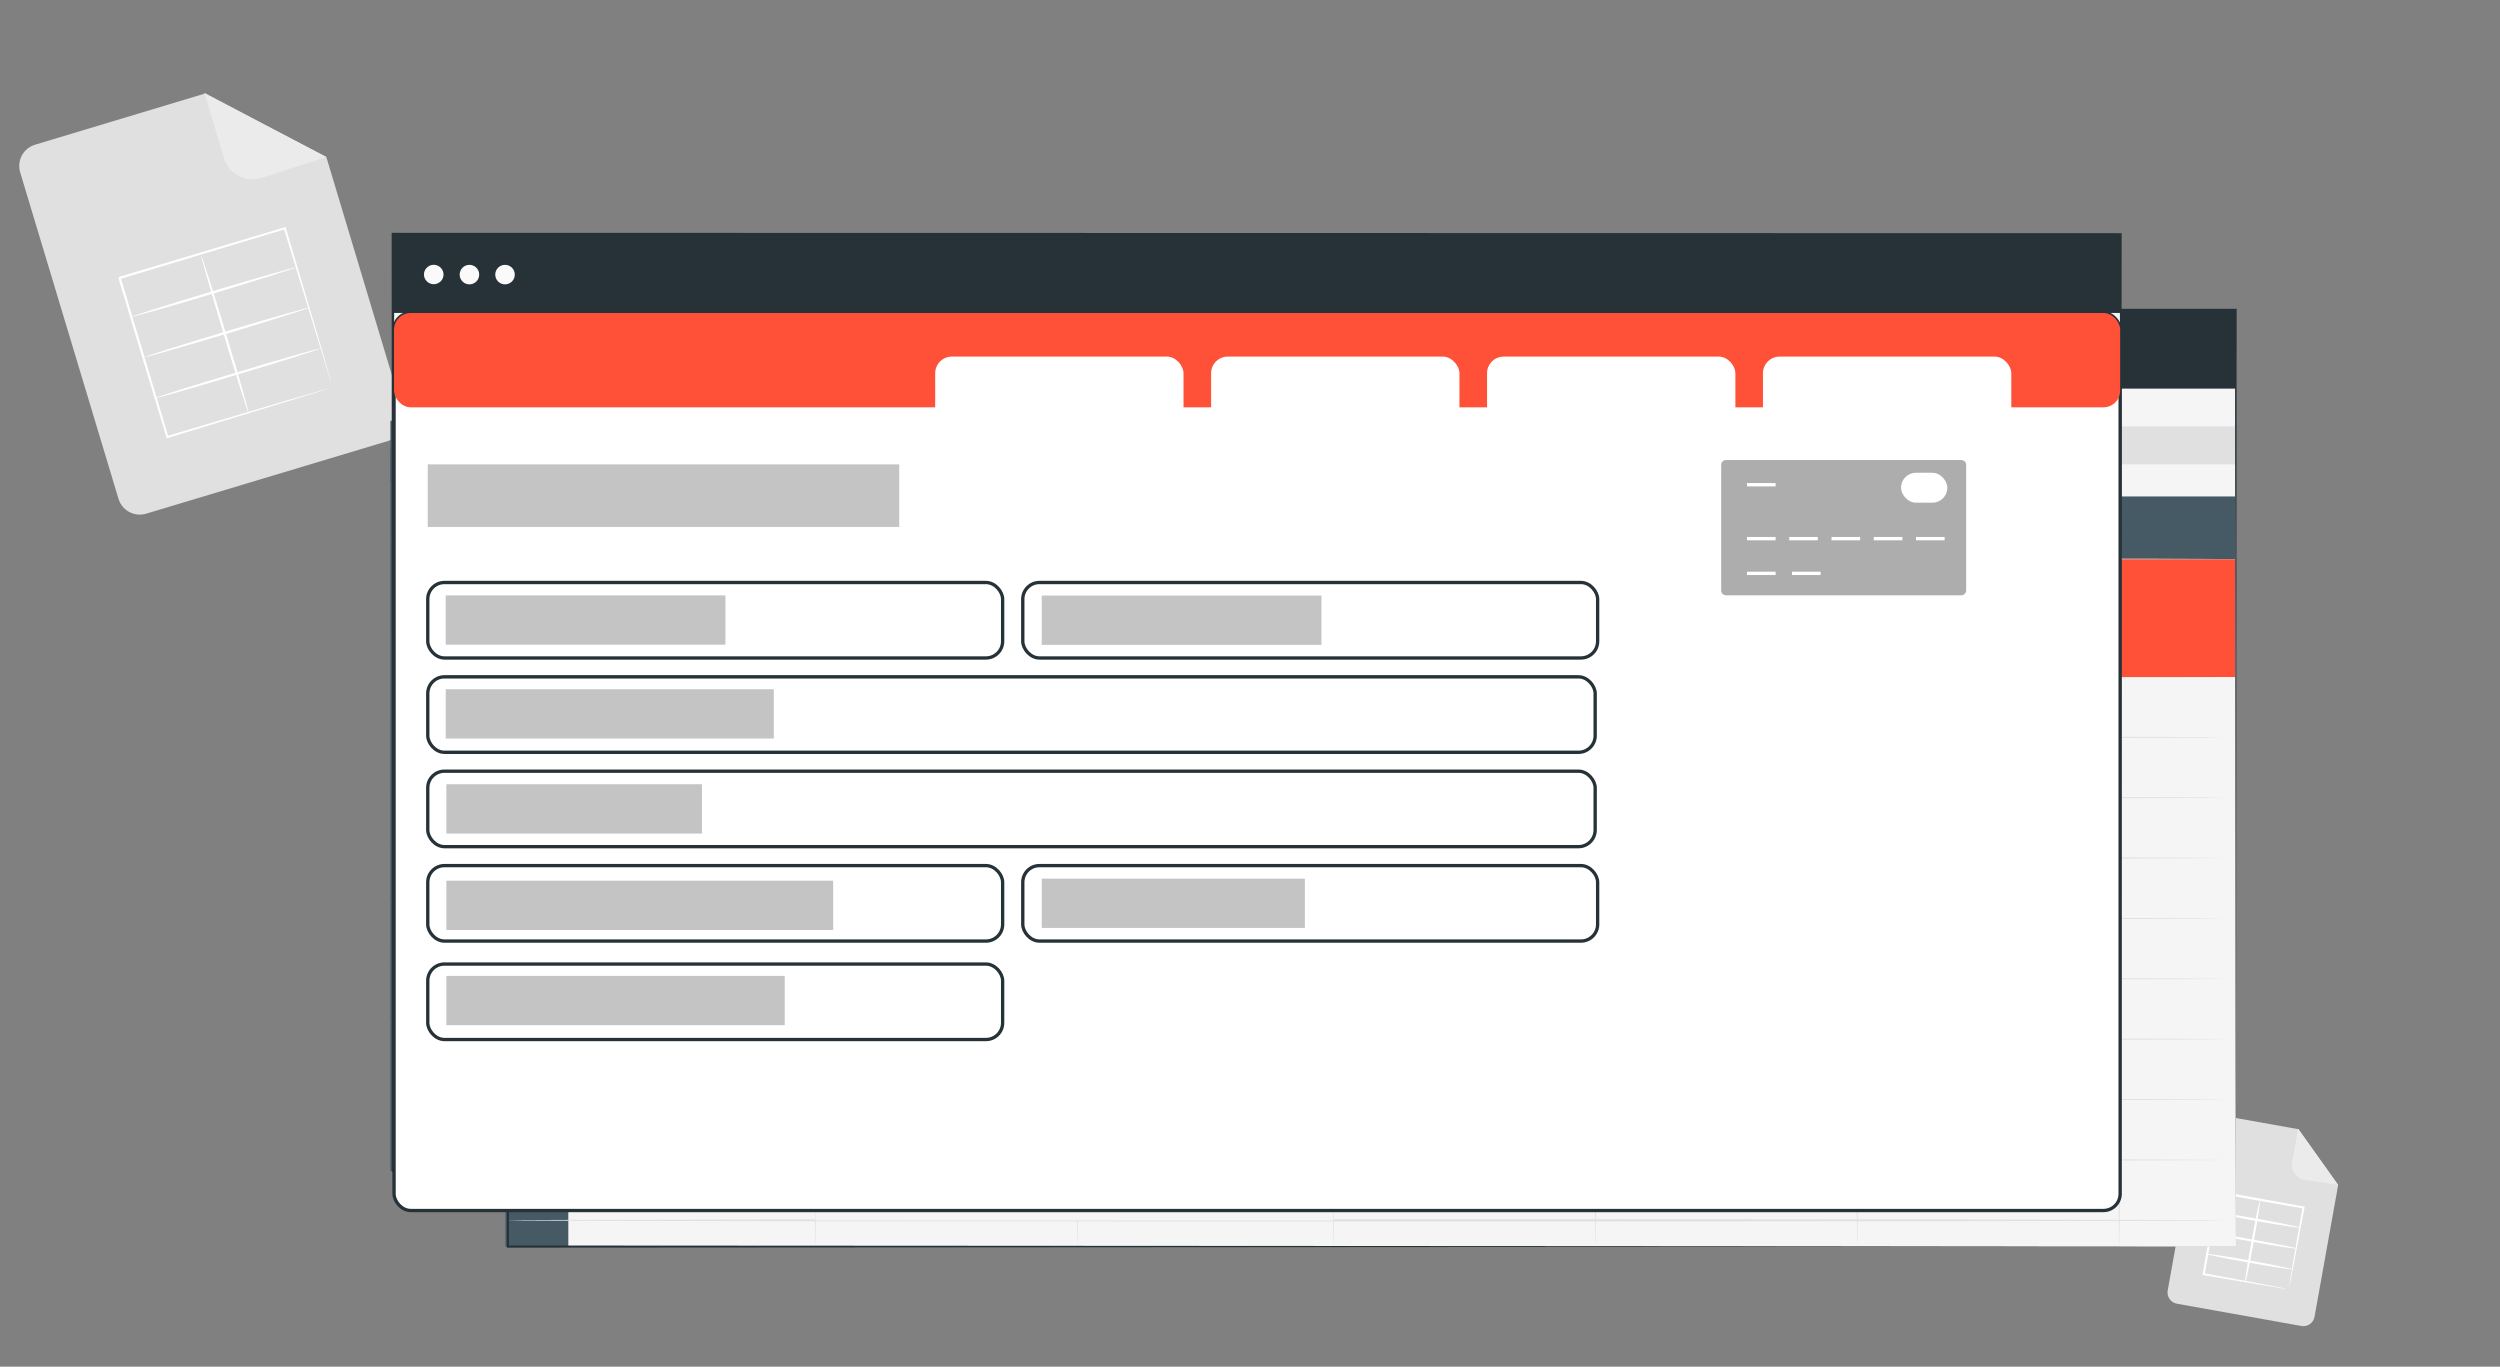 <svg width="150" height="82" viewBox="0 0 150 82" fill="none" xmlns="http://www.w3.org/2000/svg" xmlns:xlink="http://www.w3.org/1999/xlink">
	<rect x="0" y="0" width="150" height="82" fill="#808080" stroke="none"/>
	<desc>
			Created with Pixso.
	</desc>
	<defs>
		<clipPath id="clip1020_10666">
			<rect id="6" width="150" height="82" fill="white" fill-opacity="0"/>
		</clipPath>
	</defs>
	<g clip-path="url(#clip1020_10666)">
		<path id="path" d="M23.31 26.45L8.77 30.82C8.06 31.03 7.32 30.63 7.11 29.93L1.21 10.34C1 9.63 1.4 8.89 2.11 8.68L12.27 5.62L19.58 9.42L24.2 24.79C24.41 25.49 24.01 26.24 23.31 26.45Z" fill="#E0E0E0" fill-opacity="1" fill-rule="nonzero"/>
		<path id="path" d="M12.26 5.57L13.43 9.46C13.72 10.43 14.73 10.97 15.7 10.68L19.58 9.42L12.26 5.57Z" fill="#EBEBEB" fill-opacity="1" fill-rule="nonzero"/>
		<path id="path" d="M19.96 23.23C19.96 23.23 19.95 23.22 19.94 23.19C19.93 23.15 19.92 23.11 19.9 23.06C19.86 22.93 19.81 22.76 19.74 22.54C19.6 22.09 19.4 21.43 19.14 20.6C18.63 18.93 17.91 16.56 17.03 13.71L17.11 13.75C14.24 14.62 10.83 15.65 7.2 16.74C7.18 16.76 7.28 16.58 7.24 16.66L7.25 16.7L7.27 16.74L7.29 16.82L7.34 16.98L7.44 17.31C7.5 17.52 7.57 17.74 7.63 17.95C7.76 18.38 7.89 18.81 8.01 19.23C8.27 20.07 8.51 20.89 8.75 21.69C9.23 23.29 9.69 24.81 10.1 26.2L10.03 26.16C12.99 25.28 15.46 24.55 17.2 24.03C18.07 23.78 18.75 23.58 19.23 23.44C19.46 23.37 19.64 23.32 19.77 23.28C19.83 23.27 19.87 23.26 19.91 23.25C19.94 23.24 19.96 23.23 19.96 23.23C19.96 23.24 19.94 23.24 19.91 23.25C19.88 23.26 19.83 23.27 19.77 23.28C19.65 23.32 19.49 23.39 19.26 23.46C18.79 23.6 18.12 23.81 17.26 24.08C15.51 24.61 13.03 25.37 10.06 26.28L10 26.29L9.99 26.24C9.57 24.84 9.11 23.33 8.62 21.73C8.38 20.93 8.13 20.11 7.88 19.27C7.75 18.85 7.63 18.42 7.5 17.99C7.43 17.78 7.37 17.56 7.3 17.35L7.2 17.02L7.16 16.86L7.13 16.78L7.12 16.74L7.11 16.71C7.07 16.78 7.16 16.59 7.16 16.61C10.79 15.52 14.2 14.5 17.07 13.64L17.13 13.62L17.15 13.68C18 16.55 18.71 18.94 19.21 20.62C19.45 21.45 19.64 22.1 19.77 22.56C19.83 22.77 19.87 22.93 19.9 23.06C19.91 23.11 19.93 23.15 19.94 23.19C19.95 23.22 19.96 23.24 19.96 23.23Z" fill="#FFFFFF" fill-opacity="1" fill-rule="nonzero"/>
		<path id="path" d="M14.94 24.87C14.91 24.88 14.23 22.75 13.44 20.12C12.65 17.48 12.04 15.34 12.07 15.33C12.11 15.32 12.78 17.44 13.58 20.08C14.37 22.71 14.98 24.86 14.94 24.87Z" fill="#FFFFFF" fill-opacity="1" fill-rule="nonzero"/>
		<path id="path" d="M19.22 20.91C19.23 20.94 17.01 21.65 14.26 22.47C11.51 23.3 9.28 23.94 9.26 23.9C9.25 23.87 11.47 23.16 14.22 22.34C16.97 21.51 19.21 20.87 19.22 20.91Z" fill="#FFFFFF" fill-opacity="1" fill-rule="nonzero"/>
		<path id="path" d="M18.6 18.44C18.61 18.48 16.39 19.18 13.65 20.01C10.9 20.83 8.66 21.47 8.65 21.44C8.64 21.4 10.86 20.7 13.6 19.87C16.35 19.05 18.59 18.41 18.6 18.44Z" fill="#FFFFFF" fill-opacity="1" fill-rule="nonzero"/>
		<path id="path" d="M17.79 16.03C17.81 16.07 15.6 16.76 12.88 17.59C10.15 18.41 7.93 19.04 7.91 19C7.9 18.97 10.11 18.27 12.83 17.45C15.56 16.63 17.78 16 17.79 16.03Z" fill="#FFFFFF" fill-opacity="1" fill-rule="nonzero"/>
		<path id="path" d="M138.09 79.56L130.6 78.22C130.24 78.15 130 77.8 130.06 77.44L131.87 67.35C131.94 66.99 132.29 66.75 132.65 66.81L137.89 67.75L140.29 71.1L138.87 79.02C138.8 79.38 138.46 79.62 138.09 79.56Z" fill="#E0E0E0" fill-opacity="1" fill-rule="nonzero"/>
		<path id="path" d="M137.89 67.72L137.53 69.73C137.44 70.22 137.77 70.7 138.27 70.79L140.29 71.1L137.89 67.72Z" fill="#EBEBEB" fill-opacity="1" fill-rule="nonzero"/>
		<path id="path" d="M137.33 77.36C137.32 77.36 137.33 77.33 137.34 77.27C137.35 77.19 137.36 77.1 137.38 77C137.42 76.75 137.47 76.41 137.54 75.99C137.69 75.12 137.9 73.9 138.15 72.44L138.2 72.51C136.71 72.25 134.96 71.94 133.09 71.6C133.07 71.62 133.24 71.5 133.17 71.55L133.16 71.59L133.15 71.63L133.14 71.71L133.11 71.88C133.09 71.99 133.07 72.1 133.05 72.21C133.01 72.43 132.97 72.65 132.93 72.87C132.85 73.3 132.77 73.73 132.7 74.14C132.55 74.96 132.41 75.74 132.28 76.46L132.23 76.39C133.74 76.67 135 76.91 135.91 77.08C136.34 77.16 136.69 77.23 136.95 77.28C137.06 77.31 137.15 77.32 137.23 77.34C137.29 77.35 137.32 77.36 137.33 77.36C137.33 77.37 137.29 77.35 137.23 77.34C137.16 77.33 137.08 77.33 136.97 77.31C136.71 77.27 136.37 77.21 135.93 77.14C135.02 76.99 133.74 76.77 132.21 76.51L132.15 76.5L132.16 76.44C132.28 75.72 132.42 74.94 132.57 74.12C132.64 73.7 132.72 73.28 132.79 72.85C132.83 72.63 132.87 72.41 132.91 72.19C132.93 72.08 132.95 71.97 132.97 71.86L133 71.69L133.02 71.61L133.02 71.56L133.03 71.53C132.96 71.58 133.13 71.45 133.11 71.47C134.98 71.8 136.73 72.12 138.22 72.39L138.28 72.4L138.27 72.46C137.99 73.93 137.76 75.16 137.59 76.04C137.51 76.45 137.45 76.78 137.4 77.03C137.38 77.13 137.35 77.2 137.34 77.27C137.32 77.32 137.33 77.37 137.33 77.36Z" fill="#FFFFFF" fill-opacity="1" fill-rule="nonzero"/>
		<path id="path" d="M134.71 76.96C134.67 76.95 134.84 75.84 135.09 74.49C135.33 73.13 135.56 72.04 135.6 72.04C135.63 72.05 135.47 73.15 135.22 74.51C134.98 75.87 134.75 76.96 134.71 76.96Z" fill="#FFFFFF" fill-opacity="1" fill-rule="nonzero"/>
		<path id="path" d="M137.52 76.16C137.52 76.19 136.36 76.02 134.95 75.76C133.53 75.51 132.39 75.27 132.39 75.24C132.4 75.2 133.56 75.37 134.97 75.63C136.39 75.88 137.53 76.12 137.52 76.16Z" fill="#FFFFFF" fill-opacity="1" fill-rule="nonzero"/>
		<path id="path" d="M137.8 74.91C137.8 74.95 136.64 74.78 135.23 74.52C133.81 74.27 132.67 74.03 132.68 73.99C132.68 73.96 133.84 74.13 135.25 74.39C136.67 74.64 137.81 74.88 137.8 74.91Z" fill="#FFFFFF" fill-opacity="1" fill-rule="nonzero"/>
		<path id="path" d="M137.99 73.65C137.98 73.69 136.84 73.52 135.43 73.27C134.03 73.01 132.89 72.78 132.9 72.74C132.91 72.7 134.05 72.88 135.46 73.13C136.86 73.38 138 73.62 137.99 73.65Z" fill="#FFFFFF" fill-opacity="1" fill-rule="nonzero"/>
		<rect id="rect" x="30.482" y="18.583" width="103.671" height="56.212" fill="#F5F5F5" fill-opacity="1"/>
		<rect id="rect" x="30.482" y="18.583" width="103.671" height="4.734" fill="#263238" fill-opacity="1"/>
		<path id="path" d="M33.35 21.42C33.12 21.65 32.75 21.65 32.52 21.42C32.29 21.2 32.29 20.82 32.52 20.6C32.75 20.37 33.12 20.37 33.35 20.6C33.58 20.82 33.58 21.2 33.35 21.42Z" fill="#FAFAFA" fill-opacity="1" fill-rule="nonzero"/>
		<circle id="circle" cx="35.07" cy="21.016" r="0.586" fill="#FAFAFA" fill-opacity="1"/>
		<circle id="circle" cx="37.207" cy="21.016" r="0.586" fill="#FAFAFA" fill-opacity="1"/>
		<rect id="rect" x="30.328" y="31.456" width="3.771" height="43.339" fill="#455A64" fill-opacity="1"/>
		<rect id="rect" x="30.328" y="33.559" width="3.771" height="103.779" transform="rotate(-90 30.328 33.559)" fill="#455A64" fill-opacity="1"/>
		<path id="path" d="M34.09 72.38C34.06 72.38 34.02 62.84 34.02 51.08C34.02 39.32 34.06 29.78 34.09 29.78C34.13 29.78 34.16 39.32 34.16 51.08C34.16 62.84 34.13 72.38 34.09 72.38Z" fill="#E0E0E0" fill-opacity="1" fill-rule="nonzero"/>
		<path id="path" d="M48.92 74.79C48.88 74.79 48.85 64.71 48.85 52.29C48.85 39.86 48.88 29.78 48.92 29.78C48.96 29.78 48.99 39.86 48.99 52.29C48.99 64.71 48.96 74.79 48.92 74.79Z" fill="#E0E0E0" fill-opacity="1" fill-rule="nonzero"/>
		<path id="path" d="M64.65 74.79C64.61 74.79 64.58 64.75 64.58 52.36C64.58 39.97 64.61 29.93 64.65 29.93C64.68 29.93 64.72 39.97 64.72 52.36C64.72 64.75 64.68 74.79 64.65 74.79Z" fill="#E0E0E0" fill-opacity="1" fill-rule="nonzero"/>
		<path id="path" d="M80 74.79C79.96 74.79 79.93 64.75 79.93 52.36C79.93 39.97 79.96 29.93 80 29.93C80.04 29.93 80.07 39.97 80.07 52.36C80.07 64.75 80.04 74.79 80 74.79Z" fill="#E0E0E0" fill-opacity="1" fill-rule="nonzero"/>
		<path id="path" d="M95.72 74.79C95.68 74.79 95.65 64.71 95.65 52.29C95.65 39.86 95.68 29.78 95.72 29.78C95.75 29.78 95.79 39.86 95.79 52.29C95.79 64.71 95.75 74.79 95.72 74.79Z" fill="#E0E0E0" fill-opacity="1" fill-rule="nonzero"/>
		<path id="path" d="M111.43 74.79C111.4 74.79 111.36 64.71 111.36 52.29C111.36 39.86 111.4 29.78 111.43 29.78C111.47 29.78 111.5 39.86 111.5 52.29C111.5 64.71 111.47 74.79 111.43 74.79Z" fill="#E0E0E0" fill-opacity="1" fill-rule="nonzero"/>
		<path id="path" d="M127.15 74.79C127.11 74.79 127.08 64.75 127.08 52.36C127.08 39.97 127.11 29.93 127.15 29.93C127.19 29.93 127.22 39.97 127.22 52.36C127.22 64.75 127.19 74.79 127.15 74.79Z" fill="#E0E0E0" fill-opacity="1" fill-rule="nonzero"/>
		<path id="path" d="M133.53 36.99C133.53 37.03 110.43 37.06 81.93 37.06C53.43 37.06 30.33 37.03 30.33 36.99C30.33 36.95 53.43 36.92 81.93 36.92C110.43 36.92 133.53 36.95 133.53 36.99Z" fill="#E0E0E0" fill-opacity="1" fill-rule="nonzero"/>
		<path id="path" d="M133.53 33.55C133.53 33.59 110.43 33.62 81.93 33.62C53.43 33.62 30.33 33.59 30.33 33.55C30.33 33.51 53.43 33.48 81.93 33.48C110.43 33.48 133.53 33.51 133.53 33.55Z" fill="#E0E0E0" fill-opacity="1" fill-rule="nonzero"/>
		<path id="path" d="M133.53 40.62C133.53 40.65 110.43 40.69 81.93 40.69C53.43 40.69 30.33 40.65 30.33 40.62C30.33 40.58 53.43 40.55 81.93 40.55C110.43 40.55 133.53 40.58 133.53 40.62Z" fill="#E0E0E0" fill-opacity="1" fill-rule="nonzero"/>
		<path id="path" d="M133.53 44.24C133.53 44.28 110.43 44.31 81.93 44.31C53.43 44.31 30.33 44.28 30.33 44.24C30.33 44.2 53.43 44.17 81.93 44.17C110.43 44.17 133.53 44.2 133.53 44.24Z" fill="#E0E0E0" fill-opacity="1" fill-rule="nonzero"/>
		<path id="path" d="M133.53 47.86C133.53 47.9 110.43 47.93 81.93 47.93C53.43 47.93 30.33 47.9 30.33 47.86C30.33 47.82 53.43 47.79 81.93 47.79C110.43 47.79 133.53 47.82 133.53 47.86Z" fill="#E0E0E0" fill-opacity="1" fill-rule="nonzero"/>
		<path id="path" d="M133.53 51.48C133.53 51.52 110.43 51.55 81.93 51.55C53.43 51.55 30.33 51.52 30.33 51.48C30.33 51.44 53.43 51.41 81.93 51.41C110.43 51.41 133.53 51.44 133.53 51.48Z" fill="#E0E0E0" fill-opacity="1" fill-rule="nonzero"/>
		<path id="path" d="M133.53 55.11C133.53 55.14 110.43 55.18 81.93 55.18C53.43 55.18 30.33 55.14 30.33 55.11C30.33 55.07 53.43 55.04 81.93 55.04C110.43 55.04 133.53 55.07 133.53 55.11Z" fill="#E0E0E0" fill-opacity="1" fill-rule="nonzero"/>
		<path id="path" d="M133.53 58.73C133.53 58.77 110.43 58.8 81.93 58.8C53.43 58.8 30.33 58.77 30.33 58.73C30.33 58.69 53.43 58.66 81.93 58.66C110.43 58.66 133.53 58.69 133.53 58.73Z" fill="#E0E0E0" fill-opacity="1" fill-rule="nonzero"/>
		<path id="path" d="M133.53 62.35C133.53 62.39 110.43 62.42 81.93 62.42C53.43 62.42 30.33 62.39 30.33 62.35C30.33 62.31 53.43 62.28 81.93 62.28C110.43 62.28 133.53 62.31 133.53 62.35Z" fill="#E0E0E0" fill-opacity="1" fill-rule="nonzero"/>
		<path id="path" d="M133.53 65.97C133.53 66.01 110.43 66.04 81.93 66.04C53.43 66.04 30.33 66.01 30.33 65.97C30.33 65.94 53.43 65.9 81.93 65.9C110.43 65.9 133.53 65.94 133.53 65.97Z" fill="#E0E0E0" fill-opacity="1" fill-rule="nonzero"/>
		<path id="path" d="M133.53 69.6C133.53 69.63 110.43 69.67 81.93 69.67C53.43 69.67 30.33 69.63 30.33 69.6C30.33 69.56 53.43 69.53 81.93 69.53C110.43 69.53 133.53 69.56 133.53 69.6Z" fill="#E0E0E0" fill-opacity="1" fill-rule="nonzero"/>
		<path id="path" d="M133.53 73.22C133.53 73.26 110.43 73.29 81.93 73.29C53.43 73.29 30.33 73.26 30.33 73.22C30.33 73.18 53.43 73.15 81.93 73.15C110.43 73.15 133.53 73.18 133.53 73.22Z" fill="#E0E0E0" fill-opacity="1" fill-rule="nonzero"/>
		<rect id="rect" x="34.1" y="33.559" width="100.008" height="7.062" fill="#FF5137" fill-opacity="1"/>
		<path id="path" d="M112.83 36.59C112.83 36.63 101.06 36.66 86.55 36.66C72.03 36.66 60.26 36.63 60.26 36.59C60.26 36.55 72.03 36.52 86.55 36.52C101.06 36.52 112.83 36.55 112.83 36.59Z" fill="#FAFAFA" fill-opacity="1" fill-rule="nonzero"/>
		<path id="path" d="M117.8 38.6C117.8 38.64 103.09 38.67 84.94 38.67C66.78 38.67 52.07 38.64 52.07 38.6C52.07 38.56 66.78 38.53 84.94 38.53C103.09 38.53 117.8 38.56 117.8 38.6Z" fill="#FAFAFA" fill-opacity="1" fill-rule="nonzero"/>
		<rect id="rect" x="48.926" y="44.242" width="31.081" height="3.623" fill="#FF5137" fill-opacity="1"/>
		<rect id="rect" x="48.926" y="47.464" width="31.081" height="15.289" fill="#EBEBEB" fill-opacity="1"/>
		<path id="path" d="M62.07 49.51C62.07 49.55 59.5 49.58 56.34 49.58C53.18 49.58 50.61 49.55 50.61 49.51C50.61 49.47 53.18 49.44 56.34 49.44C59.5 49.44 62.07 49.47 62.07 49.51Z" fill="#263238" fill-opacity="1" fill-rule="nonzero"/>
		<path id="path" d="M57.5 53.49C57.5 53.53 55.95 53.56 54.06 53.56C52.16 53.56 50.61 53.53 50.61 53.49C50.61 53.45 52.16 53.42 54.06 53.42C55.95 53.42 57.5 53.45 57.5 53.49Z" fill="#263238" fill-opacity="1" fill-rule="nonzero"/>
		<path id="path" d="M63.17 56.38C63.17 56.42 60.36 56.46 56.89 56.46C53.42 56.46 50.61 56.42 50.61 56.38C50.61 56.35 53.42 56.32 56.89 56.32C60.36 56.32 63.17 56.35 63.17 56.38Z" fill="#263238" fill-opacity="1" fill-rule="nonzero"/>
		<path id="path" d="M57.5 50.59C57.5 50.63 55.95 50.66 54.06 50.66C52.16 50.66 50.61 50.63 50.61 50.59C50.61 50.55 52.16 50.52 54.06 50.52C55.95 50.52 57.5 50.55 57.5 50.59Z" fill="#263238" fill-opacity="1" fill-rule="nonzero"/>
		<path id="path" d="M78.85 49.51C78.85 49.55 78.03 49.58 77.02 49.58C76.01 49.58 75.19 49.55 75.19 49.51C75.19 49.47 76.01 49.44 77.02 49.44C78.03 49.44 78.85 49.47 78.85 49.51Z" fill="#263238" fill-opacity="1" fill-rule="nonzero"/>
		<path id="path" d="M78.85 52.76C78.85 52.8 78.03 52.83 77.02 52.83C76.01 52.83 75.19 52.8 75.19 52.76C75.19 52.73 76.01 52.69 77.02 52.69C78.03 52.69 78.85 52.73 78.85 52.76Z" fill="#263238" fill-opacity="1" fill-rule="nonzero"/>
		<path id="path" d="M78.85 56.38C78.85 56.42 78.03 56.46 77.02 56.46C76.01 56.46 75.19 56.42 75.19 56.38C75.19 56.35 76.01 56.32 77.02 56.32C78.03 56.32 78.85 56.35 78.85 56.38Z" fill="#263238" fill-opacity="1" fill-rule="nonzero"/>
		<path id="path" d="M78.65 60.81C78.65 60.85 77.35 60.88 75.76 60.88C74.16 60.88 72.87 60.85 72.87 60.81C72.87 60.77 74.16 60.74 75.76 60.74C77.35 60.74 78.65 60.77 78.65 60.81Z" fill="#263238" fill-opacity="1" fill-rule="nonzero"/>
		<path id="path" d="M64.65 62.48C64.61 62.48 64.58 59.18 64.58 55.11C64.58 51.03 64.61 47.73 64.65 47.73C64.68 47.73 64.72 51.03 64.72 55.11C64.72 59.18 64.68 62.48 64.65 62.48Z" fill="#E0E0E0" fill-opacity="1" fill-rule="nonzero"/>
		<path id="path" d="M79.74 58.41C79.74 58.45 76.31 58.48 72.07 58.48C67.83 58.48 64.39 58.45 64.39 58.41C64.39 58.37 67.83 58.34 72.07 58.34C76.31 58.34 79.74 58.37 79.74 58.41Z" fill="#E0E0E0" fill-opacity="1" fill-rule="nonzero"/>
		<rect id="rect" x="48.926" y="69.467" width="31.081" height="3.757" fill="#F5F5F5" fill-opacity="1"/>
		<rect id="rect" x="48.873" y="65.979" width="31.132" height="3.623" fill="#FF5137" fill-opacity="1"/>
		<path id="path" d="M63.44 71.53C63.44 71.56 60.51 71.6 56.89 71.6C53.27 71.6 50.34 71.56 50.34 71.53C50.34 71.49 53.27 71.46 56.89 71.46C60.51 71.46 63.44 71.49 63.44 71.53Z" fill="#263238" fill-opacity="1" fill-rule="nonzero"/>
		<path id="path" d="M78.65 71.34C78.65 71.38 77.35 71.41 75.76 71.41C74.16 71.41 72.87 71.38 72.87 71.34C72.87 71.3 74.16 71.27 75.76 71.27C77.35 71.27 78.65 71.3 78.65 71.34Z" fill="#263238" fill-opacity="1" fill-rule="nonzero"/>
		<rect id="rect" x="96.48" y="56.792" width="2.69" height="9.122" fill="#FF5137" fill-opacity="1"/>
		<rect id="rect" x="112.816" y="58.448" width="2.69" height="7.465" fill="#FF5137" fill-opacity="1"/>
		<rect id="rect" x="123.707" y="60.534" width="2.69" height="5.379" fill="#263238" fill-opacity="1"/>
		<rect id="rect" x="101.926" y="51.197" width="2.69" height="14.716" fill="#455A64" fill-opacity="1"/>
		<rect id="rect" x="107.371" y="51.197" width="2.69" height="14.716" fill="#263238" fill-opacity="1"/>
		<rect id="rect" x="118.262" y="47.801" width="2.69" height="18.113" fill="#455A64" fill-opacity="1"/>
		<rect id="rect" x="33.273" y="24.974" width="2.385" height="2.385" fill="#FF5137" fill-opacity="1"/>
		<path id="path" d="M37.04 28.4L34.39 28.4L34.39 25.74L37.04 25.74L37.04 28.4ZM34.66 28.13L36.78 28.13L36.78 26.01L34.66 26.01L34.66 28.13Z" fill="#FF5137" fill-opacity="1" fill-rule="nonzero"/>
		<rect id="rect" x="40.541" y="25.606" width="2.229" height="2.229" fill="#E0E0E0" fill-opacity="1"/>
		<rect id="rect" x="44.164" y="25.606" width="2.229" height="2.229" fill="#E0E0E0" fill-opacity="1"/>
		<rect id="rect" x="47.785" y="25.606" width="2.229" height="2.229" fill="#E0E0E0" fill-opacity="1"/>
		<rect id="rect" x="51.406" y="25.606" width="2.229" height="2.229" fill="#E0E0E0" fill-opacity="1"/>
		<rect id="rect" x="55.029" y="25.606" width="2.229" height="2.229" fill="#E0E0E0" fill-opacity="1"/>
		<rect id="rect" x="60.57" y="25.584" width="23.551" height="2.275" fill="#E0E0E0" fill-opacity="1"/>
		<rect id="rect" x="87.355" y="25.584" width="23.551" height="2.275" fill="#E0E0E0" fill-opacity="1"/>
		<rect id="rect" x="113.803" y="25.584" width="20.305" height="2.275" fill="#E0E0E0" fill-opacity="1"/>
		<path id="path" d="M134.15 74.79C134.15 74.37 134.13 53.16 134.1 18.58L134.15 18.63C106.63 18.64 70.25 18.64 30.49 18.65L30.55 18.58C30.55 38.44 30.55 57.46 30.54 74.79L30.48 74.73C91.14 74.76 133.55 74.79 134.15 74.79C133.55 74.79 91.14 74.82 30.48 74.86L30.41 74.86L30.41 74.79C30.41 57.46 30.41 38.44 30.41 18.58L30.41 18.51L30.48 18.51C70.25 18.52 106.63 18.52 134.15 18.53L134.2 18.53L134.2 18.58C134.17 53.16 134.15 74.37 134.15 74.79Z" fill="#263238" fill-opacity="1" fill-rule="nonzero"/>
		<rect id="rect" x="23.578" y="14.043" width="103.671" height="56.212" fill="#F5F5F5" fill-opacity="1"/>
		<rect id="rect" x="23.578" y="14.043" width="103.671" height="4.734" fill="#263238" fill-opacity="1"/>
		<path id="path" d="M26.44 16.88C26.21 17.11 25.84 17.11 25.61 16.88C25.38 16.66 25.38 16.28 25.61 16.06C25.84 15.83 26.21 15.83 26.44 16.06C26.67 16.29 26.67 16.66 26.44 16.88Z" fill="#FAFAFA" fill-opacity="1" fill-rule="nonzero"/>
		<circle id="circle" cx="28.166" cy="16.476" r="0.586" fill="#FAFAFA" fill-opacity="1"/>
		<circle id="circle" cx="30.301" cy="16.476" r="0.586" fill="#FAFAFA" fill-opacity="1"/>
		<rect id="rect" x="23.424" y="26.916" width="3.771" height="43.339" fill="#455A64" fill-opacity="1"/>
		<rect id="rect" x="23.424" y="29.019" width="3.771" height="103.779" transform="rotate(-90 23.424 29.019)" fill="#455A64" fill-opacity="1"/>
		<path id="path" d="M27.19 67.84C27.15 67.84 27.12 58.3 27.12 46.54C27.12 34.78 27.15 25.24 27.19 25.24C27.23 25.24 27.26 34.78 27.26 46.54C27.26 58.3 27.23 67.84 27.19 67.84Z" fill="#E0E0E0" fill-opacity="1" fill-rule="nonzero"/>
		<path id="path" d="M42.02 70.25C41.98 70.25 41.95 60.17 41.95 47.75C41.95 35.32 41.98 25.24 42.02 25.24C42.05 25.24 42.08 35.32 42.08 47.75C42.08 60.17 42.05 70.25 42.02 70.25Z" fill="#E0E0E0" fill-opacity="1" fill-rule="nonzero"/>
		<path id="path" d="M57.74 70.25C57.7 70.25 57.67 60.21 57.67 47.82C57.67 35.43 57.7 25.39 57.74 25.39C57.78 25.39 57.81 35.43 57.81 47.82C57.81 60.21 57.78 70.25 57.74 70.25Z" fill="#E0E0E0" fill-opacity="1" fill-rule="nonzero"/>
		<path id="path" d="M73.1 70.25C73.06 70.25 73.03 60.21 73.03 47.82C73.03 35.43 73.06 25.39 73.1 25.39C73.13 25.39 73.16 35.43 73.16 47.82C73.16 60.21 73.13 70.25 73.1 70.25Z" fill="#E0E0E0" fill-opacity="1" fill-rule="nonzero"/>
		<path id="path" d="M88.81 70.25C88.77 70.25 88.74 60.17 88.74 47.75C88.74 35.32 88.77 25.24 88.81 25.24C88.85 25.24 88.88 35.32 88.88 47.75C88.88 60.17 88.85 70.25 88.81 70.25Z" fill="#E0E0E0" fill-opacity="1" fill-rule="nonzero"/>
		<path id="path" d="M104.53 70.25C104.49 70.25 104.46 60.17 104.46 47.75C104.46 35.32 104.49 25.24 104.53 25.24C104.57 25.24 104.6 35.32 104.6 47.75C104.6 60.17 104.57 70.25 104.53 70.25Z" fill="#E0E0E0" fill-opacity="1" fill-rule="nonzero"/>
		<path id="path" d="M120.25 70.25C120.21 70.25 120.18 60.21 120.18 47.82C120.18 35.43 120.21 25.39 120.25 25.39C120.28 25.39 120.31 35.43 120.31 47.82C120.31 60.21 120.28 70.25 120.25 70.25Z" fill="#E0E0E0" fill-opacity="1" fill-rule="nonzero"/>
		<path id="path" d="M126.63 32.45C126.63 32.49 103.52 32.52 75.03 32.52C46.52 32.52 23.42 32.49 23.42 32.45C23.42 32.41 46.52 32.38 75.03 32.38C103.52 32.38 126.63 32.41 126.63 32.45Z" fill="#E0E0E0" fill-opacity="1" fill-rule="nonzero"/>
		<path id="path" d="M126.63 29.01C126.63 29.05 103.52 29.08 75.03 29.08C46.52 29.08 23.42 29.05 23.42 29.01C23.42 28.98 46.52 28.94 75.03 28.94C103.52 28.94 126.63 28.98 126.63 29.01Z" fill="#E0E0E0" fill-opacity="1" fill-rule="nonzero"/>
		<path id="path" d="M126.63 36.08C126.63 36.11 103.52 36.15 75.03 36.15C46.52 36.15 23.42 36.11 23.42 36.08C23.42 36.04 46.52 36.01 75.03 36.01C103.52 36.01 126.63 36.04 126.63 36.08Z" fill="#E0E0E0" fill-opacity="1" fill-rule="nonzero"/>
		<path id="path" d="M126.63 39.7C126.63 39.74 103.52 39.77 75.03 39.77C46.52 39.77 23.42 39.74 23.42 39.7C23.42 39.66 46.52 39.63 75.03 39.63C103.52 39.63 126.63 39.66 126.63 39.7Z" fill="#E0E0E0" fill-opacity="1" fill-rule="nonzero"/>
		<path id="path" d="M126.63 43.32C126.63 43.36 103.52 43.39 75.03 43.39C46.52 43.39 23.42 43.36 23.42 43.32C23.42 43.28 46.52 43.25 75.03 43.25C103.52 43.25 126.63 43.28 126.63 43.32Z" fill="#E0E0E0" fill-opacity="1" fill-rule="nonzero"/>
		<path id="path" d="M126.63 46.94C126.63 46.98 103.52 47.01 75.03 47.01C46.52 47.01 23.42 46.98 23.42 46.94C23.42 46.91 46.52 46.87 75.03 46.87C103.52 46.87 126.63 46.91 126.63 46.94Z" fill="#E0E0E0" fill-opacity="1" fill-rule="nonzero"/>
		<path id="path" d="M126.63 50.57C126.63 50.6 103.52 50.64 75.03 50.64C46.52 50.64 23.42 50.6 23.42 50.57C23.42 50.53 46.52 50.5 75.03 50.5C103.52 50.5 126.63 50.53 126.63 50.57Z" fill="#E0E0E0" fill-opacity="1" fill-rule="nonzero"/>
		<path id="path" d="M126.63 54.19C126.63 54.23 103.52 54.26 75.03 54.26C46.52 54.26 23.42 54.23 23.42 54.19C23.42 54.15 46.52 54.12 75.03 54.12C103.52 54.12 126.63 54.15 126.63 54.19Z" fill="#E0E0E0" fill-opacity="1" fill-rule="nonzero"/>
		<path id="path" d="M126.63 57.81C126.63 57.85 103.52 57.88 75.03 57.88C46.52 57.88 23.42 57.85 23.42 57.81C23.42 57.77 46.52 57.74 75.03 57.74C103.52 57.74 126.63 57.77 126.63 57.81Z" fill="#E0E0E0" fill-opacity="1" fill-rule="nonzero"/>
		<path id="path" d="M126.63 61.43C126.63 61.47 103.52 61.5 75.03 61.5C46.52 61.5 23.42 61.47 23.42 61.43C23.42 61.4 46.52 61.36 75.03 61.36C103.52 61.36 126.63 61.4 126.63 61.43Z" fill="#E0E0E0" fill-opacity="1" fill-rule="nonzero"/>
		<path id="path" d="M126.63 65.06C126.63 65.1 103.52 65.13 75.03 65.13C46.52 65.13 23.42 65.1 23.42 65.06C23.42 65.02 46.52 64.99 75.03 64.99C103.52 64.99 126.63 65.02 126.63 65.06Z" fill="#E0E0E0" fill-opacity="1" fill-rule="nonzero"/>
		<path id="path" d="M126.63 68.68C126.63 68.72 103.52 68.75 75.03 68.75C46.52 68.75 23.42 68.72 23.42 68.68C23.42 68.64 46.52 68.61 75.03 68.61C103.52 68.61 126.63 68.64 126.63 68.68Z" fill="#E0E0E0" fill-opacity="1" fill-rule="nonzero"/>
		<rect id="rect" x="27.195" y="29.019" width="100.008" height="7.062" fill="#FF5137" fill-opacity="1"/>
		<path id="path" d="M105.92 32.05C105.92 32.09 94.15 32.12 79.64 32.12C65.12 32.12 53.36 32.09 53.36 32.05C53.36 32.01 65.12 31.98 79.64 31.98C94.15 31.98 105.92 32.01 105.92 32.05Z" fill="#FAFAFA" fill-opacity="1" fill-rule="nonzero"/>
		<path id="path" d="M110.9 34.06C110.9 34.1 96.18 34.13 78.03 34.13C59.88 34.13 45.16 34.1 45.16 34.06C45.16 34.02 59.88 33.99 78.03 33.99C96.18 33.99 110.9 34.02 110.9 34.06Z" fill="#FAFAFA" fill-opacity="1" fill-rule="nonzero"/>
		<rect id="rect" x="32.348" y="39.702" width="40.75" height="3.623" fill="#FF5137" fill-opacity="1"/>
		<rect id="rect" x="32.348" y="42.922" width="40.75" height="15.289" fill="#EBEBEB" fill-opacity="1"/>
		<path id="path" d="M49.51 45.11C49.51 45.15 46.94 45.18 43.78 45.18C40.62 45.18 38.05 45.15 38.05 45.11C38.05 45.07 40.62 45.04 43.78 45.04C46.94 45.04 49.51 45.07 49.51 45.11Z" fill="#263238" fill-opacity="1" fill-rule="nonzero"/>
		<path id="path" d="M49.51 49.84C49.51 49.88 46.94 49.91 43.78 49.91C40.62 49.91 38.05 49.88 38.05 49.84C38.05 49.81 40.62 49.77 43.78 49.77C46.94 49.77 49.51 49.81 49.51 49.84Z" fill="#263238" fill-opacity="1" fill-rule="nonzero"/>
		<path id="path" d="M44.93 49.09C44.93 49.13 43.39 49.16 41.5 49.16C39.59 49.16 38.05 49.13 38.05 49.09C38.05 49.05 39.59 49.02 41.5 49.02C43.39 49.02 44.93 49.05 44.93 49.09Z" fill="#263238" fill-opacity="1" fill-rule="nonzero"/>
		<path id="path" d="M44.93 53.82C44.93 53.86 43.39 53.89 41.49 53.89C39.59 53.89 38.05 53.86 38.05 53.82C38.05 53.78 39.59 53.75 41.49 53.75C43.39 53.75 44.93 53.78 44.93 53.82Z" fill="#263238" fill-opacity="1" fill-rule="nonzero"/>
		<path id="path" d="M50.62 51.98C50.62 52.02 47.8 52.05 44.33 52.05C40.87 52.05 38.05 52.02 38.05 51.98C38.05 51.95 40.87 51.91 44.33 51.91C47.8 51.91 50.62 51.95 50.62 51.98Z" fill="#263238" fill-opacity="1" fill-rule="nonzero"/>
		<path id="path" d="M50.61 56.72C50.61 56.76 47.8 56.79 44.33 56.79C40.86 56.79 38.05 56.76 38.05 56.72C38.05 56.68 40.86 56.65 44.33 56.65C47.8 56.65 50.61 56.68 50.61 56.72Z" fill="#263238" fill-opacity="1" fill-rule="nonzero"/>
		<path id="path" d="M44.93 46.19C44.93 46.23 43.39 46.26 41.5 46.26C39.59 46.26 38.05 46.23 38.05 46.19C38.05 46.15 39.59 46.12 41.5 46.12C43.39 46.12 44.93 46.15 44.93 46.19Z" fill="#263238" fill-opacity="1" fill-rule="nonzero"/>
		<path id="path" d="M44.93 50.92C44.93 50.96 43.39 50.99 41.49 50.99C39.59 50.99 38.05 50.96 38.05 50.92C38.05 50.88 39.59 50.85 41.49 50.85C43.39 50.85 44.93 50.88 44.93 50.92Z" fill="#263238" fill-opacity="1" fill-rule="nonzero"/>
		<path id="path" d="M71.94 44.97C71.94 45.01 71.12 45.04 70.11 45.04C69.11 45.04 68.29 45.01 68.29 44.97C68.29 44.93 69.11 44.9 70.11 44.9C71.12 44.9 71.94 44.93 71.94 44.97Z" fill="#263238" fill-opacity="1" fill-rule="nonzero"/>
		<path id="path" d="M71.94 48.22C71.94 48.26 71.12 48.29 70.11 48.29C69.11 48.29 68.29 48.26 68.29 48.22C68.29 48.19 69.11 48.16 70.11 48.16C71.12 48.16 71.94 48.19 71.94 48.22Z" fill="#263238" fill-opacity="1" fill-rule="nonzero"/>
		<path id="path" d="M71.94 51.84C71.94 51.88 71.12 51.91 70.11 51.91C69.11 51.91 68.29 51.88 68.29 51.84C68.29 51.81 69.11 51.78 70.11 51.78C71.12 51.78 71.94 51.81 71.94 51.84Z" fill="#263238" fill-opacity="1" fill-rule="nonzero"/>
		<path id="path" d="M71.74 56.27C71.74 56.31 70.45 56.34 68.85 56.34C67.26 56.34 65.96 56.31 65.96 56.27C65.96 56.23 67.26 56.2 68.85 56.2C70.45 56.2 71.74 56.23 71.74 56.27Z" fill="#263238" fill-opacity="1" fill-rule="nonzero"/>
		<path id="path" d="M57.74 57.94C57.7 57.94 57.67 54.64 57.67 50.57C57.67 46.49 57.7 43.19 57.74 43.19C57.78 43.19 57.81 46.49 57.81 50.57C57.81 54.64 57.78 57.94 57.74 57.94Z" fill="#E0E0E0" fill-opacity="1" fill-rule="nonzero"/>
		<path id="path" d="M72.83 53.87C72.83 53.91 69.4 53.94 65.16 53.94C60.92 53.94 57.49 53.91 57.49 53.87C57.49 53.83 60.92 53.8 65.16 53.8C69.4 53.8 72.83 53.83 72.83 53.87Z" fill="#E0E0E0" fill-opacity="1" fill-rule="nonzero"/>
		<rect id="rect" x="42.021" y="64.927" width="31.081" height="3.757" fill="#F5F5F5" fill-opacity="1"/>
		<rect id="rect" x="41.969" y="61.438" width="31.132" height="3.623" fill="#FF5137" fill-opacity="1"/>
		<path id="path" d="M56.53 66.98C56.53 67.02 53.6 67.05 49.98 67.05C46.37 67.05 43.43 67.02 43.43 66.98C43.43 66.95 46.37 66.91 49.98 66.91C53.6 66.91 56.53 66.95 56.53 66.98Z" fill="#263238" fill-opacity="1" fill-rule="nonzero"/>
		<path id="path" d="M71.74 66.8C71.74 66.84 70.45 66.87 68.85 66.87C67.26 66.87 65.96 66.84 65.96 66.8C65.96 66.76 67.26 66.73 68.85 66.73C70.45 66.73 71.74 66.76 71.74 66.8Z" fill="#263238" fill-opacity="1" fill-rule="nonzero"/>
		<rect id="rect" x="89.574" y="52.252" width="2.69" height="9.122" fill="#FF5137" fill-opacity="1"/>
		<rect id="rect" x="105.91" y="53.908" width="2.69" height="7.465" fill="#FF5137" fill-opacity="1"/>
		<rect id="rect" x="116.803" y="55.994" width="2.69" height="5.379" fill="#263238" fill-opacity="1"/>
		<rect id="rect" x="95.02" y="46.657" width="2.69" height="14.716" fill="#455A64" fill-opacity="1"/>
		<rect id="rect" x="100.467" y="46.657" width="2.69" height="14.716" fill="#263238" fill-opacity="1"/>
		<rect id="rect" x="111.355" y="43.26" width="2.69" height="18.113" fill="#455A64" fill-opacity="1"/>
		<rect id="rect" x="26.367" y="20.434" width="2.385" height="2.385" fill="#FF5137" fill-opacity="1"/>
		<path id="path" d="M30.14 23.86L27.49 23.86L27.49 21.2L30.14 21.2L30.14 23.86ZM27.75 23.59L29.87 23.59L29.87 21.47L27.75 21.47L27.75 23.59Z" fill="#FF5137" fill-opacity="1" fill-rule="nonzero"/>
		<rect id="rect" x="33.637" y="21.067" width="2.229" height="2.229" fill="#E0E0E0" fill-opacity="1"/>
		<rect id="rect" x="37.26" y="21.067" width="2.229" height="2.229" fill="#E0E0E0" fill-opacity="1"/>
		<rect id="rect" x="40.879" y="21.067" width="2.229" height="2.229" fill="#E0E0E0" fill-opacity="1"/>
		<rect id="rect" x="44.502" y="21.067" width="2.229" height="2.229" fill="#E0E0E0" fill-opacity="1"/>
		<rect id="rect" x="48.123" y="21.067" width="2.229" height="2.229" fill="#E0E0E0" fill-opacity="1"/>
		<rect id="rect" x="53.666" y="21.044" width="23.551" height="2.275" fill="#E0E0E0" fill-opacity="1"/>
		<rect id="rect" x="80.449" y="21.044" width="23.551" height="2.275" fill="#E0E0E0" fill-opacity="1"/>
		<rect id="rect" x="106.898" y="21.044" width="20.305" height="2.275" fill="#E0E0E0" fill-opacity="1"/>
		<path id="path" d="M127.25 70.25C127.25 69.83 127.23 48.62 127.19 14.04L127.25 14.09C99.73 14.1 63.35 14.1 23.58 14.11L23.65 14.04C23.64 33.9 23.64 52.91 23.64 70.25L23.58 70.19C84.24 70.22 126.65 70.25 127.25 70.25C126.65 70.25 84.24 70.28 23.58 70.32L23.51 70.32L23.51 70.25C23.51 52.91 23.51 33.9 23.5 14.04L23.5 13.97L23.58 13.97C63.34 13.98 99.73 13.98 127.25 13.99L127.3 13.99L127.3 14.04C127.27 48.62 127.25 69.83 127.25 70.25Z" fill="#263238" fill-opacity="1" fill-rule="nonzero"/>
		<rect id="Прямоугольник 111" x="33.967" y="44.475" rx="1" width="2.69" height="2.066" fill="#C4C4C4" fill-opacity="1"/>
		<rect id="Прямоугольник 112" x="33.932" y="48.6" rx="1" width="2.69" height="2.066" fill="#C4C4C4" fill-opacity="1"/>
		<rect id="Прямоугольник 113" x="33.932" y="53.228" rx="1" width="2.69" height="2.066" fill="#C4C4C4" fill-opacity="1"/>
		<rect id="rect" x="23.643" y="18.779" rx="1" width="103.566" height="53.851" fill="#FFFFFF" fill-opacity="1"/>
		<rect id="rect" x="23.643" y="18.779" rx="1" width="103.566" height="53.851" stroke="#263238" stroke-opacity="1" stroke-width="0.2" stroke-linejoin="round"/>
		<rect id="rect" x="25.666" y="34.95" rx="1" width="34.492" height="4.528" fill="#FFFFFF" fill-opacity="1"/>
		<rect id="rect" x="25.666" y="34.95" rx="1" width="34.492" height="4.528" stroke="#263238" stroke-opacity="1" stroke-width="0.2" stroke-linejoin="round"/>
		<rect id="rect" x="25.666" y="57.843" rx="1" width="34.492" height="4.528" fill="#FFFFFF" fill-opacity="1"/>
		<rect id="rect" x="25.666" y="57.843" rx="1" width="34.492" height="4.528" stroke="#263238" stroke-opacity="1" stroke-width="0.2" stroke-linejoin="round"/>
		<rect id="rect" x="61.367" y="34.95" rx="1" width="34.491" height="4.528" fill="#FFFFFF" fill-opacity="1"/>
		<rect id="rect" x="61.367" y="34.95" rx="1" width="34.491" height="4.528" stroke="#263238" stroke-opacity="1" stroke-width="0.2" stroke-linejoin="round"/>
		<rect id="rect" x="25.666" y="51.936" rx="1" width="34.492" height="4.528" fill="#FFFFFF" fill-opacity="1"/>
		<rect id="rect" x="25.666" y="51.936" rx="1" width="34.492" height="4.528" stroke="#263238" stroke-opacity="1" stroke-width="0.2" stroke-linejoin="round"/>
		<rect id="rect" x="61.367" y="51.936" rx="1" width="34.491" height="4.528" fill="#FFFFFF" fill-opacity="1"/>
		<rect id="rect" x="61.367" y="51.936" rx="1" width="34.491" height="4.528" stroke="#263238" stroke-opacity="1" stroke-width="0.2" stroke-linejoin="round"/>
		<rect id="rect" x="25.666" y="40.61" rx="1" width="70.044" height="4.528" fill="#FFFFFF" fill-opacity="1"/>
		<rect id="rect" x="25.666" y="40.61" rx="1" width="70.044" height="4.528" stroke="#263238" stroke-opacity="1" stroke-width="0.2" stroke-linejoin="round"/>
		<rect id="rect" x="25.666" y="46.271" rx="1" width="70.044" height="4.528" fill="#FFFFFF" fill-opacity="1"/>
		<rect id="rect" x="25.666" y="46.271" rx="1" width="70.044" height="4.528" stroke="#263238" stroke-opacity="1" stroke-width="0.2" stroke-linejoin="round"/>
		<path id="path" d="M27.63 37.14C27.68 37.14 27.72 37.18 27.72 37.23C27.72 37.28 27.68 37.33 27.63 37.33L27.48 37.33C27.34 37.33 27.24 37.44 27.24 37.57L27.24 38.01C27.24 38.08 27.18 38.13 27.12 38.13C27.05 38.13 27 38.08 27 38.01L27 37.02C27 36.6 27.33 36.27 27.75 36.27C27.8 36.27 27.84 36.31 27.84 36.37C27.84 36.42 27.8 36.46 27.75 36.46L27.54 36.46C27.37 36.46 27.24 36.59 27.24 36.76L27.24 36.89C27.24 37.03 27.34 37.14 27.48 37.14L27.63 37.14Z" fill="#CCCCCC" fill-opacity="1" fill-rule="nonzero"/>
		<path id="path" d="M28.26 36.39L28.26 38.01C28.26 38.08 28.21 38.13 28.14 38.13C28.08 38.13 28.03 38.08 28.03 38.01L28.03 36.39C28.03 36.32 28.08 36.27 28.14 36.27C28.21 36.27 28.26 36.32 28.26 36.39Z" fill="#CCCCCC" fill-opacity="1" fill-rule="nonzero"/>
		<path id="path" d="M28.98 36.27C29.31 36.27 29.45 36.42 29.45 36.7L29.45 36.85C29.45 36.99 29.45 37.47 29.45 37.61C29.45 37.61 29.45 37.62 29.45 37.62L29.45 37.91C29.45 37.93 29.45 37.94 29.45 37.96C29.45 38.04 29.39 38.13 29.32 38.13C29.28 38.13 29.24 38.11 29.23 38.08C29.22 38.04 29.22 37.99 29.22 37.91L29.22 37.61C29.22 37.4 29.1 37.34 28.91 37.34C28.82 37.34 28.74 37.41 28.74 37.5L28.74 38.01C28.74 38.08 28.69 38.13 28.62 38.13C28.56 38.13 28.5 38.08 28.5 38.01L28.5 36.74C28.5 36.48 28.72 36.27 28.98 36.27ZM28.92 37.15C29.1 37.15 29.22 37.09 29.22 36.89L29.22 36.71C29.22 36.55 29.15 36.46 28.97 36.46C28.84 36.46 28.74 36.56 28.74 36.69L28.74 36.97C28.74 37.07 28.82 37.15 28.92 37.15Z" fill="#CCCCCC" fill-opacity="1" fill-rule="nonzero"/>
		<path id="path" d="M30.61 36.72C30.61 36.75 30.59 36.77 30.56 36.77L30.45 36.77C30.42 36.77 30.39 36.74 30.39 36.71C30.39 36.54 30.32 36.44 30.15 36.44C29.98 36.44 29.91 36.54 29.91 36.7C29.91 37.12 30.62 37.16 30.62 37.69C30.62 37.97 30.46 38.15 30.14 38.15C29.81 38.15 29.66 37.97 29.66 37.69C29.66 37.63 29.71 37.58 29.77 37.58L29.77 37.58C29.83 37.58 29.88 37.63 29.88 37.69L29.88 37.7C29.88 37.86 29.96 37.96 30.13 37.96C30.3 37.96 30.38 37.86 30.38 37.7C30.38 37.28 29.67 37.24 29.67 36.72C29.67 36.43 29.82 36.25 30.14 36.25C30.46 36.25 30.61 36.44 30.61 36.72Z" fill="#CCCCCC" fill-opacity="1" fill-rule="nonzero"/>
		<path id="path" d="M31.13 38.02L31.13 36.75C31.13 36.59 30.99 36.46 30.83 36.46C30.78 36.46 30.74 36.42 30.74 36.37C30.74 36.31 30.78 36.27 30.83 36.27L31.66 36.27C31.71 36.27 31.75 36.31 31.75 36.37C31.75 36.42 31.71 36.46 31.66 36.46L31.55 36.46C31.45 36.46 31.36 36.55 31.36 36.65L31.36 38.02C31.36 38.08 31.31 38.13 31.24 38.13C31.18 38.13 31.13 38.08 31.13 38.02Z" fill="#CCCCCC" fill-opacity="1" fill-rule="nonzero"/>
		<path id="path" d="M32.59 38.03C32.59 38.08 32.54 38.13 32.48 38.13C32.42 38.13 32.38 38.08 32.38 38.03L32.38 36.45C32.38 36.35 32.45 36.27 32.55 36.27C32.63 36.27 32.69 36.32 32.72 36.39L32.74 36.45C32.83 36.68 33.16 36.62 33.16 36.37C33.16 36.32 33.21 36.27 33.27 36.27C33.33 36.27 33.37 36.32 33.37 36.37L33.37 37.99C33.37 38.07 33.31 38.13 33.23 38.13C33.17 38.13 33.12 38.09 33.09 38.04L33.02 37.83C32.94 37.6 32.59 37.66 32.59 37.91L32.59 38.03Z" fill="#CCCCCC" fill-opacity="1" fill-rule="nonzero"/>
		<path id="path" d="M34.15 37.76C33.98 37.76 33.83 37.88 33.79 38.05C33.78 38.1 33.74 38.13 33.69 38.13C33.62 38.13 33.57 38.07 33.58 38L33.92 36.44C33.94 36.34 34.03 36.27 34.13 36.27C34.23 36.27 34.32 36.34 34.34 36.44L34.68 37.99C34.69 38.06 34.64 38.13 34.56 38.13C34.51 38.13 34.46 38.09 34.45 38.04L34.43 37.94C34.41 37.83 34.31 37.76 34.2 37.76L34.15 37.76ZM34.12 37.58C34.24 37.58 34.33 37.47 34.3 37.35C34.26 37.15 33.98 37.15 33.93 37.35C33.91 37.47 34 37.58 34.12 37.58Z" fill="#CCCCCC" fill-opacity="1" fill-rule="nonzero"/>
		<path id="path" d="M35.7 38.02C35.68 38.08 35.62 38.13 35.56 38.13C35.49 38.13 35.43 38.08 35.42 38.02L35.41 37.99C35.37 37.81 35.09 37.84 35.09 38.03C35.09 38.09 35.05 38.13 34.99 38.13C34.93 38.13 34.89 38.09 34.89 38.03L34.89 36.45C34.89 36.35 34.97 36.27 35.07 36.27C35.16 36.27 35.23 36.33 35.25 36.41L35.27 36.5C35.34 36.81 35.78 36.8 35.85 36.5L35.87 36.41C35.89 36.33 35.96 36.27 36.05 36.27C36.15 36.27 36.23 36.35 36.23 36.45L36.23 38.02C36.23 38.08 36.18 38.13 36.12 38.13C36.06 38.13 36.01 38.08 36.01 38.02L36.01 37.98C36.01 37.8 35.75 37.78 35.71 37.95L35.7 38.02Z" fill="#CCCCCC" fill-opacity="1" fill-rule="nonzero"/>
		<path id="path" d="M37.13 37.09C37.18 37.09 37.23 37.14 37.23 37.19C37.23 37.24 37.18 37.28 37.13 37.28L36.97 37.28C36.82 37.28 36.71 37.4 36.71 37.54L36.71 37.61C36.71 37.79 36.86 37.94 37.04 37.94L37.25 37.94C37.3 37.94 37.34 37.99 37.34 38.04C37.34 38.09 37.3 38.13 37.25 38.13L36.91 38.13C36.67 38.13 36.47 37.94 36.47 37.7L36.47 37.05C36.47 36.62 36.82 36.27 37.25 36.27C37.3 36.27 37.34 36.31 37.34 36.37C37.34 36.42 37.3 36.46 37.25 36.46L37.02 36.46C36.85 36.46 36.71 36.6 36.71 36.78L36.71 36.84C36.71 36.98 36.82 37.09 36.97 37.09L37.13 37.09Z" fill="#CCCCCC" fill-opacity="1" fill-rule="nonzero"/>
		<path id="path" d="M62.74 37.39L62.74 36.39C62.74 36.32 62.79 36.27 62.85 36.27C62.92 36.27 62.97 36.32 62.97 36.39L62.97 37.43C62.97 37.71 63.2 37.94 63.48 37.94C63.53 37.94 63.58 37.99 63.58 38.04C63.58 38.09 63.53 38.13 63.48 38.13C63.07 38.13 62.74 37.8 62.74 37.39Z" fill="#CCCCCC" fill-opacity="1" fill-rule="nonzero"/>
		<path id="path" d="M64.29 37.76C64.12 37.76 63.97 37.88 63.93 38.05C63.92 38.1 63.88 38.13 63.83 38.13C63.76 38.13 63.71 38.07 63.72 38L64.06 36.44C64.08 36.34 64.17 36.27 64.27 36.27C64.37 36.27 64.46 36.34 64.48 36.44L64.82 37.99C64.83 38.06 64.78 38.13 64.7 38.13C64.65 38.13 64.6 38.09 64.59 38.04L64.57 37.94C64.55 37.83 64.45 37.76 64.34 37.76L64.29 37.76ZM64.26 37.58C64.38 37.58 64.47 37.47 64.44 37.35C64.4 37.15 64.12 37.15 64.07 37.35C64.05 37.47 64.14 37.58 64.26 37.58Z" fill="#CCCCCC" fill-opacity="1" fill-rule="nonzero"/>
		<path id="path" d="M65.95 36.72C65.95 36.75 65.92 36.77 65.9 36.77L65.78 36.77C65.75 36.77 65.72 36.74 65.72 36.71C65.72 36.54 65.65 36.44 65.48 36.44C65.31 36.44 65.24 36.54 65.24 36.7C65.24 37.12 65.95 37.16 65.95 37.69C65.95 37.97 65.8 38.15 65.47 38.15C65.15 38.15 65 37.97 65 37.69C65 37.63 65.04 37.58 65.1 37.58L65.11 37.58C65.17 37.58 65.22 37.63 65.22 37.69L65.22 37.7C65.22 37.86 65.3 37.96 65.47 37.96C65.64 37.96 65.71 37.86 65.71 37.7C65.71 37.28 65.01 37.24 65.01 36.72C65.01 36.43 65.16 36.25 65.48 36.25C65.8 36.25 65.95 36.44 65.95 36.72Z" fill="#CCCCCC" fill-opacity="1" fill-rule="nonzero"/>
		<path id="path" d="M66.46 38.02L66.46 36.75C66.46 36.59 66.33 36.46 66.16 36.46C66.11 36.46 66.07 36.42 66.07 36.37C66.07 36.31 66.11 36.27 66.16 36.27L66.99 36.27C67.04 36.27 67.08 36.31 67.08 36.37C67.08 36.42 67.04 36.46 66.99 36.46L66.89 36.46C66.78 36.46 66.69 36.55 66.69 36.65L66.69 38.02C66.69 38.08 66.64 38.13 66.58 38.13C66.51 38.13 66.46 38.08 66.46 38.02Z" fill="#CCCCCC" fill-opacity="1" fill-rule="nonzero"/>
		<path id="path" d="M67.92 38.03C67.92 38.08 67.87 38.13 67.82 38.13C67.76 38.13 67.71 38.08 67.71 38.03L67.71 36.45C67.71 36.35 67.79 36.27 67.89 36.27C67.96 36.27 68.03 36.32 68.05 36.39L68.08 36.45C68.16 36.68 68.5 36.62 68.5 36.37C68.5 36.32 68.55 36.27 68.6 36.27C68.66 36.27 68.71 36.32 68.71 36.37L68.71 37.99C68.71 38.07 68.64 38.13 68.56 38.13C68.5 38.13 68.45 38.09 68.43 38.04L68.35 37.83C68.27 37.6 67.92 37.66 67.92 37.91L67.92 38.03Z" fill="#CCCCCC" fill-opacity="1" fill-rule="nonzero"/>
		<path id="path" d="M69.49 37.76C69.31 37.76 69.16 37.88 69.13 38.05C69.11 38.1 69.07 38.13 69.02 38.13C68.95 38.13 68.9 38.07 68.92 38L69.26 36.44C69.28 36.34 69.37 36.27 69.47 36.27C69.57 36.27 69.65 36.34 69.67 36.44L70.01 37.99C70.03 38.06 69.97 38.13 69.9 38.13C69.84 38.13 69.8 38.09 69.79 38.04L69.76 37.94C69.74 37.83 69.65 37.76 69.53 37.76L69.49 37.76ZM69.45 37.58C69.58 37.58 69.67 37.47 69.64 37.35C69.59 37.15 69.31 37.15 69.27 37.35C69.24 37.47 69.33 37.58 69.45 37.58Z" fill="#CCCCCC" fill-opacity="1" fill-rule="nonzero"/>
		<path id="path" d="M71.03 38.02C71.02 38.08 70.96 38.13 70.89 38.13C70.83 38.13 70.77 38.08 70.75 38.02L70.75 37.99C70.7 37.81 70.43 37.84 70.43 38.03C70.43 38.09 70.38 38.13 70.33 38.13C70.27 38.13 70.22 38.09 70.22 38.03L70.22 36.45C70.22 36.35 70.31 36.27 70.41 36.27C70.49 36.27 70.57 36.33 70.59 36.41L70.61 36.5C70.68 36.81 71.12 36.8 71.19 36.5L71.2 36.41C71.22 36.33 71.3 36.27 71.38 36.27C71.49 36.27 71.57 36.35 71.57 36.45L71.57 38.02C71.57 38.08 71.52 38.13 71.45 38.13C71.39 38.13 71.34 38.08 71.34 38.02L71.34 37.98C71.34 37.8 71.09 37.78 71.05 37.95L71.03 38.02Z" fill="#CCCCCC" fill-opacity="1" fill-rule="nonzero"/>
		<path id="path" d="M72.47 37.09C72.52 37.09 72.56 37.14 72.56 37.19C72.56 37.24 72.52 37.28 72.47 37.28L72.3 37.28C72.16 37.28 72.04 37.4 72.04 37.54L72.04 37.61C72.04 37.79 72.19 37.94 72.37 37.94L72.58 37.94C72.64 37.94 72.68 37.99 72.68 38.04C72.68 38.09 72.64 38.13 72.58 38.13L72.24 38.13C72 38.13 71.81 37.94 71.81 37.7L71.81 37.05C71.81 36.62 72.16 36.27 72.58 36.27C72.64 36.27 72.68 36.31 72.68 36.37C72.68 36.42 72.64 36.46 72.58 36.46L72.36 36.46C72.19 36.46 72.04 36.6 72.04 36.78L72.04 36.84C72.04 36.98 72.16 37.09 72.3 37.09L72.47 37.09Z" fill="#CCCCCC" fill-opacity="1" fill-rule="nonzero"/>
		<path id="path" d="M27.6 43.28C27.42 43.28 27.27 43.4 27.24 43.57C27.22 43.62 27.18 43.65 27.13 43.65C27.06 43.65 27.01 43.59 27.03 43.52L27.37 41.96C27.39 41.86 27.48 41.79 27.58 41.79C27.67 41.79 27.76 41.86 27.78 41.96L28.12 43.51C28.14 43.59 28.08 43.65 28.01 43.65C27.95 43.65 27.91 43.62 27.9 43.56L27.87 43.47C27.85 43.36 27.75 43.28 27.64 43.28L27.6 43.28ZM27.56 43.1C27.68 43.1 27.78 42.99 27.75 42.87C27.7 42.67 27.42 42.67 27.38 42.87C27.35 42.99 27.44 43.1 27.56 43.1Z" fill="#CCCCCC" fill-opacity="1" fill-rule="nonzero"/>
		<path id="path" d="M28.83 41.79C29.16 41.79 29.31 41.97 29.31 42.25L29.31 43.19C29.31 43.48 29.16 43.65 28.83 43.65C28.56 43.65 28.33 43.43 28.33 43.16L28.33 42.29C28.33 42.01 28.56 41.79 28.83 41.79ZM28.83 43.46C29 43.46 29.08 43.37 29.08 43.2L29.08 42.24C29.08 42.07 29 41.98 28.83 41.98C28.68 41.98 28.57 42.09 28.57 42.24L28.57 43.21C28.57 43.35 28.69 43.46 28.83 43.46Z" fill="#CCCCCC" fill-opacity="1" fill-rule="nonzero"/>
		<path id="path" d="M30.03 41.79C30.36 41.79 30.51 41.97 30.51 42.25L30.51 43.19C30.51 43.48 30.36 43.65 30.03 43.65C29.75 43.65 29.53 43.43 29.53 43.16L29.53 42.29C29.53 42.01 29.75 41.79 30.03 41.79ZM30.03 43.46C30.19 43.46 30.28 43.37 30.28 43.2L30.28 42.24C30.28 42.07 30.19 41.98 30.02 41.98C29.88 41.98 29.77 42.09 29.77 42.24L29.77 43.21C29.77 43.35 29.88 43.46 30.03 43.46Z" fill="#CCCCCC" fill-opacity="1" fill-rule="nonzero"/>
		<path id="path" d="M31.2 41.79C31.53 41.79 31.67 41.94 31.67 42.22L31.67 42.37C31.67 42.51 31.68 42.99 31.68 43.13C31.68 43.13 31.68 43.14 31.68 43.14L31.68 43.43C31.68 43.45 31.68 43.46 31.68 43.48C31.68 43.56 31.62 43.65 31.54 43.65C31.5 43.65 31.47 43.63 31.46 43.6C31.45 43.56 31.44 43.51 31.44 43.43L31.44 43.13C31.44 42.92 31.33 42.86 31.13 42.86C31.04 42.86 30.97 42.93 30.97 43.02L30.97 43.54C30.97 43.6 30.91 43.65 30.85 43.65C30.78 43.65 30.73 43.6 30.73 43.54L30.73 42.26C30.73 42 30.94 41.79 31.2 41.79ZM31.14 42.67C31.33 42.67 31.44 42.62 31.44 42.41L31.44 42.24C31.44 42.07 31.37 41.98 31.2 41.98C31.07 41.98 30.97 42.08 30.97 42.21L30.97 42.49C30.97 42.59 31.04 42.67 31.14 42.67Z" fill="#CCCCCC" fill-opacity="1" fill-rule="nonzero"/>
		<path id="path" d="M32.58 42.62C32.63 42.62 32.67 42.66 32.67 42.71C32.67 42.76 32.63 42.8 32.58 42.8L32.41 42.8C32.27 42.8 32.16 42.92 32.16 43.06L32.16 43.13C32.16 43.32 32.31 43.46 32.49 43.46L32.7 43.46C32.75 43.46 32.79 43.51 32.79 43.56C32.79 43.61 32.75 43.65 32.7 43.65L32.36 43.65C32.12 43.65 31.92 43.46 31.92 43.22L31.92 42.57C31.92 42.14 32.27 41.79 32.7 41.79C32.75 41.79 32.79 41.83 32.79 41.89C32.79 41.94 32.75 41.98 32.7 41.98L32.47 41.98C32.3 41.98 32.16 42.12 32.16 42.3L32.16 42.36C32.16 42.5 32.27 42.62 32.41 42.62L32.58 42.62Z" fill="#CCCCCC" fill-opacity="1" fill-rule="nonzero"/>
		<path id="path" d="M33.93 42.24C33.93 42.27 33.91 42.29 33.88 42.29L33.76 42.29C33.73 42.29 33.7 42.26 33.7 42.23C33.7 42.06 33.63 41.96 33.46 41.96C33.29 41.96 33.22 42.06 33.22 42.22C33.22 42.64 33.93 42.68 33.93 43.21C33.93 43.49 33.78 43.67 33.45 43.67C33.13 43.67 32.98 43.49 32.98 43.21C32.98 43.15 33.02 43.1 33.08 43.1L33.09 43.1C33.15 43.1 33.2 43.15 33.2 43.21L33.2 43.22C33.2 43.38 33.28 43.48 33.45 43.48C33.62 43.48 33.69 43.38 33.69 43.22C33.69 42.8 32.99 42.76 32.99 42.24C32.99 41.95 33.14 41.77 33.46 41.77C33.78 41.77 33.93 41.96 33.93 42.24Z" fill="#CCCCCC" fill-opacity="1" fill-rule="nonzero"/>
		<path id="path" d="M35.05 42.24C35.05 42.27 35.03 42.29 35 42.29L34.89 42.29C34.86 42.29 34.83 42.26 34.83 42.23C34.83 42.06 34.76 41.96 34.59 41.96C34.42 41.96 34.34 42.06 34.34 42.22C34.34 42.64 35.06 42.68 35.06 43.21C35.06 43.49 34.9 43.67 34.58 43.67C34.25 43.67 34.1 43.49 34.1 43.21C34.1 43.15 34.15 43.1 34.21 43.1L34.21 43.1C34.27 43.1 34.32 43.15 34.32 43.21L34.32 43.22C34.32 43.38 34.4 43.48 34.57 43.48C34.74 43.48 34.82 43.38 34.82 43.22C34.82 42.8 34.11 42.76 34.11 42.24C34.11 41.95 34.26 41.77 34.58 41.77C34.9 41.77 35.05 41.96 35.05 42.24Z" fill="#CCCCCC" fill-opacity="1" fill-rule="nonzero"/>
		<path id="path" d="M35.73 42.91L35.73 41.91C35.73 41.84 35.78 41.79 35.85 41.79C35.91 41.79 35.97 41.84 35.97 41.91L35.97 42.95C35.97 43.24 36.19 43.46 36.48 43.46C36.53 43.46 36.57 43.51 36.57 43.56C36.57 43.61 36.53 43.65 36.48 43.65C36.06 43.65 35.73 43.32 35.73 42.91Z" fill="#CCCCCC" fill-opacity="1" fill-rule="nonzero"/>
		<path id="path" d="M36.98 41.91L36.98 43.54C36.98 43.6 36.93 43.65 36.86 43.65C36.8 43.65 36.75 43.6 36.75 43.54L36.75 41.91C36.75 41.84 36.8 41.79 36.86 41.79C36.93 41.79 36.98 41.84 36.98 41.91Z" fill="#CCCCCC" fill-opacity="1" fill-rule="nonzero"/>
		<path id="path" d="M37.43 43.55C37.43 43.61 37.39 43.65 37.33 43.65C37.27 43.65 37.22 43.61 37.22 43.55L37.22 41.97C37.22 41.87 37.3 41.79 37.4 41.79C37.47 41.79 37.54 41.84 37.56 41.91L37.59 41.97C37.67 42.2 38.01 42.14 38.01 41.9C38.01 41.84 38.06 41.79 38.12 41.79C38.17 41.79 38.22 41.84 38.22 41.9L38.22 43.51C38.22 43.59 38.16 43.65 38.08 43.65C38.01 43.65 37.96 43.62 37.94 43.56L37.87 43.35C37.78 43.12 37.43 43.18 37.43 43.43L37.43 43.55Z" fill="#CCCCCC" fill-opacity="1" fill-rule="nonzero"/>
		<path id="path" d="M39.12 42.62C39.17 42.62 39.22 42.66 39.22 42.71C39.22 42.76 39.17 42.8 39.12 42.8L38.96 42.8C38.81 42.8 38.7 42.92 38.7 43.06L38.7 43.13C38.7 43.32 38.85 43.46 39.03 43.46L39.24 43.46C39.29 43.46 39.33 43.51 39.33 43.56C39.33 43.61 39.29 43.65 39.24 43.65L38.9 43.65C38.66 43.65 38.46 43.46 38.46 43.22L38.46 42.57C38.46 42.14 38.81 41.79 39.24 41.79C39.29 41.79 39.33 41.83 39.33 41.89C39.33 41.94 39.29 41.98 39.24 41.98L39.01 41.98C38.84 41.98 38.7 42.12 38.7 42.3L38.7 42.36C38.7 42.5 38.81 42.62 38.96 42.62L39.12 42.62Z" fill="#CCCCCC" fill-opacity="1" fill-rule="nonzero"/>
		<path id="path" d="M40.45 42.35C40.45 42.25 40.34 42.18 40.25 42.2C40.2 42.2 40.16 42.17 40.16 42.12C40.16 42.08 40.2 42.03 40.24 42.03C40.38 42.01 40.45 41.94 40.5 41.85C40.51 41.82 40.55 41.79 40.59 41.79C40.64 41.79 40.69 41.84 40.69 41.89L40.69 43.54C40.69 43.6 40.63 43.65 40.57 43.65C40.5 43.65 40.45 43.6 40.45 43.54L40.45 42.35Z" fill="#CCCCCC" fill-opacity="1" fill-rule="nonzero"/>
		<path id="path" d="M27.6 49.26C27.42 49.26 27.27 49.38 27.24 49.55C27.22 49.6 27.18 49.64 27.13 49.64C27.06 49.64 27.01 49.57 27.03 49.51L27.37 47.94C27.39 47.84 27.48 47.78 27.58 47.78C27.67 47.78 27.76 47.84 27.78 47.94L28.12 49.5C28.14 49.57 28.08 49.64 28.01 49.64C27.95 49.64 27.91 49.6 27.9 49.55L27.87 49.45C27.85 49.34 27.75 49.26 27.64 49.26L27.6 49.26ZM27.56 49.08C27.68 49.08 27.78 48.97 27.75 48.85C27.7 48.65 27.42 48.66 27.38 48.85C27.35 48.97 27.44 49.08 27.56 49.08Z" fill="#CCCCCC" fill-opacity="1" fill-rule="nonzero"/>
		<path id="path" d="M28.83 47.78C29.16 47.78 29.31 47.95 29.31 48.24L29.31 49.18C29.31 49.46 29.16 49.64 28.83 49.64C28.56 49.64 28.33 49.41 28.33 49.14L28.33 48.27C28.33 48 28.56 47.78 28.83 47.78ZM28.83 49.45C29 49.45 29.08 49.35 29.08 49.18L29.08 48.23C29.08 48.06 29 47.96 28.83 47.96C28.68 47.96 28.57 48.08 28.57 48.22L28.57 49.19C28.57 49.33 28.69 49.45 28.83 49.45Z" fill="#CCCCCC" fill-opacity="1" fill-rule="nonzero"/>
		<path id="path" d="M30.03 47.78C30.36 47.78 30.51 47.95 30.51 48.24L30.51 49.18C30.51 49.46 30.36 49.64 30.03 49.64C29.75 49.64 29.53 49.41 29.53 49.14L29.53 48.27C29.53 48 29.75 47.78 30.03 47.78ZM30.03 49.45C30.19 49.45 30.28 49.35 30.28 49.18L30.28 48.23C30.28 48.06 30.19 47.96 30.02 47.96C29.88 47.96 29.77 48.08 29.77 48.22L29.77 49.19C29.77 49.33 29.88 49.45 30.03 49.45Z" fill="#CCCCCC" fill-opacity="1" fill-rule="nonzero"/>
		<path id="path" d="M31.2 47.77C31.53 47.77 31.67 47.92 31.67 48.2L31.67 48.35C31.67 48.49 31.68 48.98 31.68 49.12C31.68 49.12 31.68 49.12 31.68 49.12L31.68 49.41C31.68 49.43 31.68 49.45 31.68 49.46C31.68 49.54 31.62 49.64 31.54 49.64C31.5 49.64 31.47 49.62 31.46 49.58C31.45 49.54 31.44 49.49 31.44 49.41L31.44 49.12C31.44 48.91 31.33 48.84 31.13 48.84C31.04 48.84 30.97 48.91 30.97 49.01L30.97 49.52C30.97 49.58 30.91 49.64 30.85 49.64C30.78 49.64 30.73 49.58 30.73 49.52L30.73 48.25C30.73 47.99 30.94 47.77 31.2 47.77ZM31.14 48.65C31.33 48.65 31.44 48.6 31.44 48.4L31.44 48.22C31.44 48.05 31.37 47.96 31.2 47.96C31.07 47.96 30.97 48.07 30.97 48.19L30.97 48.48C30.97 48.57 31.04 48.65 31.14 48.65Z" fill="#CCCCCC" fill-opacity="1" fill-rule="nonzero"/>
		<path id="path" d="M32.58 48.6C32.63 48.6 32.67 48.64 32.67 48.69C32.67 48.74 32.63 48.79 32.58 48.79L32.41 48.79C32.27 48.79 32.16 48.9 32.16 49.04L32.16 49.12C32.16 49.3 32.31 49.45 32.49 49.45L32.7 49.45C32.75 49.45 32.79 49.49 32.79 49.54C32.79 49.59 32.75 49.64 32.7 49.64L32.36 49.64C32.12 49.64 31.92 49.44 31.92 49.2L31.92 48.55C31.92 48.12 32.27 47.77 32.7 47.77C32.75 47.77 32.79 47.82 32.79 47.87C32.79 47.92 32.75 47.96 32.7 47.96L32.47 47.96C32.3 47.96 32.16 48.11 32.16 48.28L32.16 48.34C32.16 48.48 32.27 48.6 32.41 48.6L32.58 48.6Z" fill="#CCCCCC" fill-opacity="1" fill-rule="nonzero"/>
		<path id="path" d="M33.93 48.22C33.93 48.25 33.91 48.27 33.88 48.27L33.76 48.27C33.73 48.27 33.7 48.25 33.7 48.21C33.7 48.04 33.63 47.94 33.46 47.94C33.29 47.94 33.22 48.04 33.22 48.21C33.22 48.62 33.93 48.66 33.93 49.19C33.93 49.47 33.78 49.65 33.45 49.65C33.13 49.65 32.98 49.47 32.98 49.19C32.98 49.13 33.02 49.08 33.08 49.08L33.09 49.08C33.15 49.08 33.2 49.13 33.2 49.19L33.2 49.2C33.2 49.37 33.28 49.47 33.45 49.47C33.62 49.47 33.69 49.37 33.69 49.2C33.69 48.79 32.99 48.75 32.99 48.22C32.99 47.93 33.14 47.76 33.46 47.76C33.78 47.76 33.93 47.94 33.93 48.22Z" fill="#CCCCCC" fill-opacity="1" fill-rule="nonzero"/>
		<path id="path" d="M35.05 48.22C35.05 48.25 35.03 48.27 35 48.27L34.89 48.27C34.86 48.27 34.83 48.25 34.83 48.21C34.83 48.04 34.76 47.94 34.59 47.94C34.42 47.94 34.34 48.04 34.34 48.21C34.34 48.62 35.06 48.66 35.06 49.19C35.06 49.47 34.9 49.65 34.58 49.65C34.25 49.65 34.1 49.47 34.1 49.19C34.1 49.13 34.15 49.08 34.21 49.08L34.21 49.08C34.27 49.08 34.32 49.13 34.32 49.19L34.32 49.2C34.32 49.37 34.4 49.47 34.57 49.47C34.74 49.47 34.82 49.37 34.82 49.2C34.82 48.79 34.11 48.75 34.11 48.22C34.11 47.93 34.26 47.76 34.58 47.76C34.9 47.76 35.05 47.94 35.05 48.22Z" fill="#CCCCCC" fill-opacity="1" fill-rule="nonzero"/>
		<path id="path" d="M35.73 48.89L35.73 47.89C35.73 47.83 35.78 47.78 35.85 47.78C35.91 47.78 35.97 47.83 35.97 47.89L35.97 48.94C35.97 49.22 36.19 49.45 36.48 49.45C36.53 49.45 36.57 49.49 36.57 49.54C36.57 49.59 36.53 49.64 36.48 49.64C36.06 49.64 35.73 49.3 35.73 48.89Z" fill="#CCCCCC" fill-opacity="1" fill-rule="nonzero"/>
		<path id="path" d="M36.98 47.89L36.98 49.52C36.98 49.58 36.93 49.64 36.86 49.64C36.8 49.64 36.75 49.58 36.75 49.52L36.75 47.89C36.75 47.83 36.8 47.78 36.86 47.78C36.93 47.78 36.98 47.83 36.98 47.89Z" fill="#CCCCCC" fill-opacity="1" fill-rule="nonzero"/>
		<path id="path" d="M37.43 49.53C37.43 49.59 37.39 49.64 37.33 49.64C37.27 49.64 37.22 49.59 37.22 49.53L37.22 47.95C37.22 47.85 37.3 47.78 37.4 47.78C37.47 47.78 37.54 47.82 37.56 47.89L37.59 47.96C37.67 48.18 38.01 48.12 38.01 47.88C38.01 47.82 38.06 47.78 38.12 47.78C38.17 47.78 38.22 47.82 38.22 47.88L38.22 49.49C38.22 49.57 38.16 49.64 38.08 49.64C38.01 49.64 37.96 49.6 37.94 49.54L37.87 49.34C37.78 49.1 37.43 49.16 37.43 49.41L37.43 49.53Z" fill="#CCCCCC" fill-opacity="1" fill-rule="nonzero"/>
		<path id="path" d="M39.12 48.6C39.17 48.6 39.22 48.64 39.22 48.69C39.22 48.74 39.17 48.79 39.12 48.79L38.96 48.79C38.81 48.79 38.7 48.9 38.7 49.04L38.7 49.12C38.7 49.3 38.85 49.45 39.03 49.45L39.24 49.45C39.29 49.45 39.33 49.49 39.33 49.54C39.33 49.59 39.29 49.64 39.24 49.64L38.9 49.64C38.66 49.64 38.46 49.44 38.46 49.2L38.46 48.55C38.46 48.12 38.81 47.77 39.24 47.77C39.29 47.77 39.33 47.82 39.33 47.87C39.33 47.92 39.29 47.96 39.24 47.96L39.01 47.96C38.84 47.96 38.7 48.11 38.7 48.28L38.7 48.34C38.7 48.48 38.81 48.6 38.96 48.6L39.12 48.6Z" fill="#CCCCCC" fill-opacity="1" fill-rule="nonzero"/>
		<path id="path" d="M40.97 48.23C40.97 48.79 40.26 48.99 40.25 49.42C40.25 49.43 40.27 49.45 40.28 49.45L40.85 49.45C40.91 49.45 40.95 49.49 40.95 49.54C40.95 49.59 40.91 49.64 40.85 49.64L40.18 49.64C40.09 49.64 40.02 49.56 40.02 49.48C40.02 48.87 40.74 48.76 40.74 48.23C40.74 48.04 40.66 47.94 40.49 47.94C40.32 47.94 40.24 48.05 40.24 48.22L40.24 48.27C40.24 48.33 40.19 48.38 40.13 48.38C40.07 48.38 40.02 48.33 40.02 48.27L40.02 48.23C40.02 47.94 40.17 47.76 40.5 47.76C40.83 47.76 40.97 47.94 40.97 48.23Z" fill="#CCCCCC" fill-opacity="1" fill-rule="nonzero"/>
		<path id="path" d="M27.39 55.02L27.39 53.76C27.39 53.59 27.26 53.46 27.09 53.46C27.04 53.46 27 53.42 27 53.37C27 53.32 27.04 53.27 27.09 53.27L27.92 53.27C27.97 53.27 28.01 53.32 28.01 53.37C28.01 53.42 27.97 53.46 27.92 53.46L27.82 53.46C27.71 53.46 27.62 53.55 27.62 53.66L27.62 55.02C27.62 55.08 27.57 55.13 27.5 55.13C27.44 55.13 27.39 55.08 27.39 55.02Z" fill="#CCCCCC" fill-opacity="1" fill-rule="nonzero"/>
		<path id="path" d="M28.15 53.72C28.15 53.44 28.31 53.25 28.64 53.25C28.96 53.25 29.12 53.44 29.12 53.72L29.12 54.69C29.12 54.97 28.96 55.15 28.64 55.15C28.31 55.15 28.15 54.97 28.15 54.69L28.15 53.72ZM28.39 54.7C28.39 54.87 28.47 54.96 28.64 54.96C28.81 54.96 28.89 54.87 28.89 54.7L28.89 53.71C28.89 53.54 28.81 53.44 28.64 53.44C28.47 53.44 28.39 53.54 28.39 53.71L28.39 54.7Z" fill="#CCCCCC" fill-opacity="1" fill-rule="nonzero"/>
		<path id="path" d="M29.75 55.13L29.75 55.13C29.66 55.13 29.58 55.07 29.56 54.97L29.32 53.4C29.31 53.34 29.36 53.27 29.43 53.27C29.49 53.27 29.54 53.31 29.54 53.37L29.55 53.46C29.59 53.7 29.95 53.7 29.98 53.46L29.99 53.39C29.99 53.33 30.06 53.28 30.13 53.28C30.19 53.28 30.26 53.33 30.26 53.39L30.27 53.46C30.3 53.7 30.65 53.7 30.69 53.46L30.7 53.36C30.7 53.31 30.75 53.27 30.8 53.27C30.86 53.27 30.9 53.33 30.9 53.39L30.66 54.98C30.64 55.07 30.57 55.13 30.48 55.13C30.39 55.13 30.31 55.07 30.3 54.98L30.3 54.98C30.26 54.78 29.97 54.78 29.94 54.98C29.92 55.07 29.84 55.13 29.75 55.13Z" fill="#CCCCCC" fill-opacity="1" fill-rule="nonzero"/>
		<path id="path" d="M31.32 55.03C31.32 55.09 31.27 55.13 31.21 55.13C31.16 55.13 31.11 55.09 31.11 55.03L31.11 53.45C31.11 53.35 31.19 53.27 31.28 53.27C31.36 53.27 31.42 53.32 31.45 53.39L31.47 53.45C31.56 53.68 31.9 53.62 31.9 53.38C31.9 53.32 31.94 53.27 32 53.27C32.06 53.27 32.11 53.32 32.11 53.38L32.11 54.99C32.11 55.07 32.04 55.13 31.96 55.13C31.9 55.13 31.85 55.1 31.83 55.04L31.75 54.84C31.67 54.6 31.32 54.66 31.32 54.91L31.32 55.03Z" fill="#CCCCCC" fill-opacity="1" fill-rule="nonzero"/>
		<path id="path" d="M33.26 53.41L32.51 55.08C32.49 55.11 32.46 55.13 32.42 55.13C32.35 55.13 32.31 55.06 32.33 55L33.09 53.33C33.1 53.29 33.14 53.27 33.17 53.27C33.24 53.27 33.29 53.34 33.26 53.41Z" fill="#CCCCCC" fill-opacity="1" fill-rule="nonzero"/>
		<path id="path" d="M34.42 53.72L34.42 53.78C34.42 53.84 34.37 53.89 34.31 53.89C34.25 53.89 34.2 53.84 34.2 53.78L34.2 53.71C34.2 53.54 34.12 53.44 33.95 53.44C33.78 53.44 33.7 53.54 33.7 53.71L33.7 54.7C33.7 54.86 33.78 54.96 33.95 54.96C34.12 54.96 34.2 54.86 34.2 54.7L34.2 54.57C34.2 54.5 34.25 54.45 34.31 54.45C34.37 54.45 34.42 54.5 34.42 54.57L34.42 54.69C34.42 54.97 34.27 55.15 33.94 55.15C33.62 55.15 33.47 54.97 33.47 54.69L33.47 53.72C33.47 53.44 33.62 53.25 33.94 53.25C34.27 53.25 34.42 53.44 34.42 53.72Z" fill="#CCCCCC" fill-opacity="1" fill-rule="nonzero"/>
		<path id="path" d="M34.87 53.39L34.87 55.02C34.87 55.08 34.82 55.13 34.75 55.13C34.69 55.13 34.63 55.08 34.63 55.02L34.63 53.39C34.63 53.33 34.69 53.27 34.75 53.27C34.82 53.27 34.87 53.33 34.87 53.39Z" fill="#CCCCCC" fill-opacity="1" fill-rule="nonzero"/>
		<path id="path" d="M35.42 55.02L35.42 53.76C35.42 53.59 35.28 53.46 35.12 53.46C35.07 53.46 35.03 53.42 35.03 53.37C35.03 53.32 35.07 53.27 35.12 53.27L35.95 53.27C36 53.27 36.04 53.32 36.04 53.37C36.04 53.42 36 53.46 35.95 53.46L35.84 53.46C35.74 53.46 35.65 53.55 35.65 53.66L35.65 55.02C35.65 55.08 35.6 55.13 35.53 55.13C35.47 55.13 35.42 55.08 35.42 55.02Z" fill="#CCCCCC" fill-opacity="1" fill-rule="nonzero"/>
		<path id="path" d="M36.51 54.3L36.19 53.43C36.16 53.35 36.21 53.27 36.29 53.27C36.34 53.27 36.38 53.3 36.4 53.35L36.44 53.46C36.53 53.71 36.88 53.71 36.97 53.46L37.01 53.34C37.03 53.3 37.07 53.27 37.11 53.27C37.18 53.27 37.23 53.35 37.21 53.41L36.86 54.33C36.83 54.42 36.81 54.52 36.81 54.61L36.81 55.02C36.81 55.08 36.76 55.13 36.69 55.13C36.63 55.13 36.58 55.08 36.58 55.02L36.58 54.65C36.58 54.53 36.55 54.41 36.51 54.3Z" fill="#CCCCCC" fill-opacity="1" fill-rule="nonzero"/>
		<path id="path" d="M27.46 59.37C27.79 59.37 27.94 59.54 27.94 59.82L27.94 60.04C27.94 60.34 27.78 60.49 27.44 60.49C27.33 60.49 27.24 60.59 27.24 60.7L27.24 61.11C27.24 61.17 27.18 61.23 27.12 61.23C27.05 61.23 27 61.17 27 61.11L27 59.83C27 59.57 27.21 59.37 27.46 59.37ZM27.44 60.31C27.62 60.31 27.7 60.24 27.7 60.06L27.7 59.81C27.7 59.64 27.63 59.55 27.46 59.55C27.34 59.55 27.24 59.66 27.24 59.78L27.24 60.1C27.24 60.21 27.33 60.31 27.44 60.31Z" fill="#CCCCCC" fill-opacity="1" fill-rule="nonzero"/>
		<path id="path" d="M28.36 60.65L28.36 61.11C28.36 61.17 28.3 61.23 28.24 61.23C28.17 61.23 28.12 61.17 28.12 61.11L28.12 59.48C28.12 59.42 28.17 59.37 28.24 59.37C28.3 59.37 28.36 59.42 28.36 59.48L28.36 59.94C28.36 60.09 28.47 60.2 28.62 60.2C28.76 60.2 28.88 60.09 28.88 59.94L28.88 59.48C28.88 59.42 28.93 59.37 29 59.37C29.06 59.37 29.11 59.42 29.11 59.48L29.11 61.11C29.11 61.17 29.06 61.23 29 61.23C28.93 61.23 28.88 61.17 28.88 61.11L28.88 60.65C28.88 60.51 28.76 60.39 28.62 60.39C28.47 60.39 28.36 60.51 28.36 60.65Z" fill="#CCCCCC" fill-opacity="1" fill-rule="nonzero"/>
		<path id="path" d="M29.34 59.81C29.34 59.53 29.5 59.35 29.82 59.35C30.15 59.35 30.31 59.53 30.31 59.81L30.31 60.78C30.31 61.06 30.15 61.25 29.82 61.25C29.5 61.25 29.34 61.06 29.34 60.78L29.34 59.81ZM29.57 60.79C29.57 60.96 29.65 61.06 29.82 61.06C29.99 61.06 30.07 60.96 30.07 60.79L30.07 59.8C30.07 59.64 29.99 59.54 29.82 59.54C29.65 59.54 29.57 59.64 29.57 59.8L29.57 60.79Z" fill="#CCCCCC" fill-opacity="1" fill-rule="nonzero"/>
		<path id="path" d="M30.74 61.12C30.74 61.18 30.69 61.23 30.63 61.23C30.58 61.23 30.53 61.18 30.53 61.12L30.53 59.54C30.53 59.45 30.61 59.37 30.7 59.37C30.78 59.37 30.84 59.41 30.87 59.48L30.89 59.55C30.98 59.78 31.32 59.72 31.32 59.47C31.32 59.41 31.36 59.37 31.42 59.37C31.48 59.37 31.53 59.41 31.53 59.47L31.53 61.08C31.53 61.16 31.46 61.23 31.38 61.23C31.32 61.23 31.27 61.19 31.25 61.13L31.17 60.93C31.09 60.69 30.74 60.75 30.74 61L30.74 61.12Z" fill="#CCCCCC" fill-opacity="1" fill-rule="nonzero"/>
		<path id="path" d="M32.43 60.19C32.48 60.19 32.52 60.23 32.52 60.28C32.52 60.33 32.48 60.38 32.43 60.38L32.26 60.38C32.12 60.38 32 60.49 32 60.64L32 60.71C32 60.89 32.15 61.04 32.33 61.04L32.54 61.04C32.59 61.04 32.64 61.08 32.64 61.13C32.64 61.19 32.59 61.23 32.54 61.23L32.2 61.23C31.96 61.23 31.77 61.03 31.77 60.79L31.77 60.14C31.77 59.71 32.11 59.37 32.54 59.37C32.59 59.37 32.64 59.41 32.64 59.46C32.64 59.51 32.59 59.55 32.54 59.55L32.32 59.55C32.15 59.55 32 59.7 32 59.87L32 59.93C32 60.08 32.12 60.19 32.26 60.19L32.43 60.19Z" fill="#CCCCCC" fill-opacity="1" fill-rule="nonzero"/>
		<path id="path" d="M33.53 61.12C33.53 61.18 33.49 61.23 33.43 61.23C33.37 61.23 33.32 61.18 33.32 61.12L33.32 59.54C33.32 59.45 33.4 59.37 33.5 59.37C33.57 59.37 33.64 59.41 33.66 59.48L33.69 59.55C33.77 59.78 34.11 59.72 34.11 59.47C34.11 59.41 34.16 59.37 34.22 59.37C34.27 59.37 34.32 59.41 34.32 59.47L34.32 61.08C34.32 61.16 34.25 61.23 34.17 61.23C34.11 61.23 34.06 61.19 34.04 61.13L33.97 60.93C33.88 60.69 33.53 60.75 33.53 61L33.53 61.12Z" fill="#CCCCCC" fill-opacity="1" fill-rule="nonzero"/>
		<path id="path" d="M34.78 60.79C34.78 60.96 34.86 61.06 35.03 61.06C35.2 61.06 35.28 60.96 35.28 60.79L35.28 59.48C35.28 59.42 35.33 59.37 35.39 59.37C35.45 59.37 35.5 59.42 35.5 59.48L35.5 60.78C35.5 61.06 35.35 61.25 35.02 61.25C34.7 61.25 34.55 61.06 34.55 60.78L34.55 59.48C34.55 59.42 34.6 59.37 34.67 59.37C34.73 59.37 34.78 59.42 34.78 59.48L34.78 60.79Z" fill="#CCCCCC" fill-opacity="1" fill-rule="nonzero"/>
		<path id="path" d="M36.54 61.11C36.52 61.18 36.47 61.22 36.4 61.22C36.33 61.22 36.27 61.18 36.26 61.12L36.25 61.09C36.21 60.9 35.93 60.93 35.93 61.12C35.93 61.18 35.89 61.23 35.83 61.23C35.78 61.23 35.73 61.18 35.73 61.12L35.73 59.55C35.73 59.45 35.81 59.37 35.91 59.37C36 59.37 36.07 59.42 36.09 59.51L36.11 59.6C36.18 59.9 36.62 59.9 36.69 59.59L36.71 59.51C36.73 59.43 36.8 59.37 36.89 59.37C36.99 59.37 37.07 59.45 37.07 59.55L37.07 61.12C37.07 61.18 37.02 61.23 36.96 61.23C36.9 61.23 36.85 61.18 36.85 61.12L36.85 61.08C36.85 60.9 36.59 60.87 36.55 61.04L36.54 61.11Z" fill="#CCCCCC" fill-opacity="1" fill-rule="nonzero"/>
		<path id="path" d="M37.79 59.37C38.12 59.37 38.25 59.5 38.25 59.78L38.25 59.87C38.25 60 38.28 60.46 38.28 60.59C38.28 60.6 38.28 60.62 38.28 60.63L38.28 60.79C38.28 61.07 38.13 61.23 37.8 61.23C37.53 61.23 37.31 61.01 37.31 60.74L37.31 59.84C37.31 59.58 37.53 59.37 37.79 59.37ZM37.73 60.16C37.92 60.16 38.01 60.1 38.01 59.91L38.01 59.8C38.01 59.63 37.95 59.55 37.78 59.55C37.65 59.55 37.55 59.66 37.55 59.79L37.55 59.97C37.55 60.07 37.63 60.16 37.73 60.16ZM37.8 61.04C37.97 61.04 38.05 60.96 38.05 60.79L38.05 60.62C38.05 60.41 37.96 60.34 37.75 60.34C37.64 60.34 37.55 60.44 37.55 60.55L37.55 60.79C37.55 60.93 37.66 61.04 37.8 61.04Z" fill="#CCCCCC" fill-opacity="1" fill-rule="nonzero"/>
		<path id="path" d="M39.16 60.19C39.21 60.19 39.25 60.23 39.25 60.28C39.25 60.33 39.21 60.38 39.16 60.38L38.99 60.38C38.85 60.38 38.74 60.49 38.74 60.64L38.74 60.71C38.74 60.89 38.88 61.04 39.07 61.04L39.28 61.04C39.33 61.04 39.37 61.08 39.37 61.13C39.37 61.19 39.33 61.23 39.28 61.23L38.93 61.23C38.69 61.23 38.5 61.03 38.5 60.79L38.5 60.14C38.5 59.71 38.85 59.37 39.28 59.37C39.33 59.37 39.37 59.41 39.37 59.46C39.37 59.51 39.33 59.55 39.28 59.55L39.05 59.55C38.88 59.55 38.74 59.7 38.74 59.87L38.74 59.93C38.74 60.08 38.85 60.19 38.99 60.19L39.16 60.19Z" fill="#CCCCCC" fill-opacity="1" fill-rule="nonzero"/>
		<path id="path" d="M40.06 59.37C40.39 59.37 40.53 59.51 40.53 59.79L40.53 59.94C40.53 60.08 40.53 60.57 40.53 60.71C40.53 60.71 40.53 60.71 40.53 60.71L40.53 61C40.53 61.02 40.53 61.04 40.53 61.06C40.53 61.13 40.48 61.23 40.4 61.23C40.36 61.23 40.33 61.21 40.31 61.17C40.3 61.13 40.3 61.08 40.3 61L40.3 60.71C40.3 60.5 40.19 60.43 39.99 60.43C39.9 60.43 39.82 60.51 39.82 60.6L39.82 61.11C39.82 61.17 39.77 61.23 39.7 61.23C39.64 61.23 39.59 61.17 39.59 61.11L39.59 59.84C39.59 59.58 39.8 59.37 40.06 59.37ZM40 60.24C40.19 60.24 40.3 60.19 40.3 59.99L40.3 59.81C40.3 59.64 40.23 59.55 40.05 59.55C39.92 59.55 39.82 59.66 39.82 59.79L39.82 60.07C39.82 60.16 39.9 60.24 40 60.24Z" fill="#CCCCCC" fill-opacity="1" fill-rule="nonzero"/>
		<path id="path" d="M63.2 53.27C63.53 53.27 63.67 53.45 63.67 53.73L63.67 53.95C63.67 54.25 63.52 54.4 63.18 54.4C63.07 54.4 62.97 54.49 62.97 54.61L62.97 55.02C62.97 55.08 62.92 55.13 62.85 55.13C62.79 55.13 62.74 55.08 62.74 55.02L62.74 53.74C62.74 53.48 62.94 53.27 63.2 53.27ZM63.18 54.21C63.36 54.21 63.44 54.14 63.44 53.96L63.44 53.72C63.44 53.55 63.37 53.46 63.2 53.46C63.07 53.46 62.97 53.56 62.97 53.69L62.97 54.01C62.97 54.12 63.07 54.21 63.18 54.21Z" fill="#CCCCCC" fill-opacity="1" fill-rule="nonzero"/>
		<path id="path" d="M63.84 53.72C63.84 53.44 64 53.25 64.32 53.25C64.65 53.25 64.81 53.44 64.81 53.72L64.81 54.69C64.81 54.97 64.65 55.15 64.32 55.15C64 55.15 63.84 54.97 63.84 54.69L63.84 53.72ZM64.07 54.7C64.07 54.87 64.15 54.96 64.32 54.96C64.5 54.96 64.57 54.87 64.57 54.7L64.57 53.71C64.57 53.54 64.5 53.44 64.32 53.44C64.15 53.44 64.07 53.54 64.07 53.71L64.07 54.7Z" fill="#CCCCCC" fill-opacity="1" fill-rule="nonzero"/>
		<path id="path" d="M65.95 53.72C65.95 53.75 65.93 53.77 65.9 53.77L65.79 53.77C65.75 53.77 65.73 53.74 65.73 53.71C65.73 53.54 65.66 53.44 65.49 53.44C65.32 53.44 65.24 53.54 65.24 53.71C65.24 54.12 65.95 54.16 65.95 54.69C65.95 54.97 65.8 55.15 65.48 55.15C65.15 55.15 65 54.97 65 54.69C65 54.63 65.05 54.58 65.11 54.58L65.11 54.58C65.17 54.58 65.22 54.63 65.22 54.69L65.22 54.7C65.22 54.87 65.3 54.96 65.47 54.96C65.64 54.96 65.72 54.87 65.72 54.7C65.72 54.28 65.01 54.24 65.01 53.72C65.01 53.43 65.16 53.25 65.48 53.25C65.8 53.25 65.95 53.44 65.95 53.72Z" fill="#CCCCCC" fill-opacity="1" fill-rule="nonzero"/>
		<path id="path" d="M66.47 55.02L66.47 53.76C66.47 53.59 66.33 53.46 66.17 53.46C66.12 53.46 66.08 53.42 66.08 53.37C66.08 53.32 66.12 53.27 66.17 53.27L67 53.27C67.05 53.27 67.09 53.32 67.09 53.37C67.09 53.42 67.05 53.46 67 53.46L66.89 53.46C66.79 53.46 66.7 53.55 66.7 53.66L66.7 55.02C66.7 55.08 66.65 55.13 66.58 55.13C66.52 55.13 66.47 55.08 66.47 55.02Z" fill="#CCCCCC" fill-opacity="1" fill-rule="nonzero"/>
		<path id="path" d="M68.65 53.72L68.65 53.78C68.65 53.84 68.6 53.89 68.54 53.89C68.48 53.89 68.43 53.84 68.43 53.78L68.43 53.71C68.43 53.54 68.35 53.44 68.18 53.44C68.01 53.44 67.93 53.54 67.93 53.71L67.93 54.7C67.93 54.86 68.01 54.96 68.18 54.96C68.35 54.96 68.43 54.86 68.43 54.7L68.43 54.57C68.43 54.5 68.48 54.45 68.54 54.45C68.6 54.45 68.65 54.5 68.65 54.57L68.65 54.69C68.65 54.97 68.5 55.15 68.17 55.15C67.85 55.15 67.7 54.97 67.7 54.69L67.7 53.72C67.7 53.44 67.85 53.25 68.17 53.25C68.5 53.25 68.65 53.44 68.65 53.72Z" fill="#CCCCCC" fill-opacity="1" fill-rule="nonzero"/>
		<path id="path" d="M68.85 53.72C68.85 53.44 69.01 53.25 69.33 53.25C69.66 53.25 69.82 53.44 69.82 53.72L69.82 54.69C69.82 54.97 69.66 55.15 69.33 55.15C69.01 55.15 68.85 54.97 68.85 54.69L68.85 53.72ZM69.08 54.7C69.08 54.87 69.16 54.96 69.33 54.96C69.5 54.96 69.58 54.87 69.58 54.7L69.58 53.71C69.58 53.54 69.5 53.44 69.33 53.44C69.16 53.44 69.08 53.54 69.08 53.71L69.08 54.7Z" fill="#CCCCCC" fill-opacity="1" fill-rule="nonzero"/>
		<path id="path" d="M70.54 53.27C70.87 53.27 71.02 53.45 71.02 53.74L71.02 54.67C71.02 54.96 70.87 55.13 70.54 55.13C70.26 55.13 70.04 54.91 70.04 54.64L70.04 53.77C70.04 53.5 70.26 53.27 70.54 53.27ZM70.54 54.95C70.7 54.95 70.79 54.85 70.79 54.68L70.79 53.73C70.79 53.56 70.7 53.46 70.53 53.46C70.39 53.46 70.28 53.58 70.28 53.72L70.28 54.69C70.28 54.83 70.39 54.95 70.54 54.95Z" fill="#CCCCCC" fill-opacity="1" fill-rule="nonzero"/>
		<path id="path" d="M71.9 54.1C71.95 54.1 71.99 54.14 71.99 54.19C71.99 54.24 71.95 54.28 71.9 54.28L71.73 54.28C71.59 54.28 71.48 54.4 71.48 54.54L71.48 54.62C71.48 54.8 71.62 54.95 71.81 54.95L72.02 54.95C72.07 54.95 72.11 54.99 72.11 55.04C72.11 55.09 72.07 55.13 72.02 55.13L71.67 55.13C71.43 55.13 71.24 54.94 71.24 54.7L71.24 54.05C71.24 53.62 71.59 53.27 72.02 53.27C72.07 53.27 72.11 53.32 72.11 53.37C72.11 53.42 72.07 53.46 72.02 53.46L71.79 53.46C71.62 53.46 71.48 53.6 71.48 53.78L71.48 53.84C71.48 53.98 71.59 54.1 71.73 54.1L71.9 54.1Z" fill="#CCCCCC" fill-opacity="1" fill-rule="nonzero"/>
		<rect id="rect" x="23.643" y="18.779" rx="1" width="103.566" height="5.66" fill="#FF5137" fill-opacity="1"/>
		<rect id="rect" x="56.111" y="21.396" rx="1" width="14.9" height="4.043" fill="#FFFFFF" fill-opacity="1"/>
		<rect id="rect" x="72.666" y="21.396" rx="1" width="14.9" height="4.043" fill="#FFFFFF" fill-opacity="1"/>
		<rect id="rect" x="89.223" y="21.396" rx="1" width="14.9" height="4.043" fill="#FFFFFF" fill-opacity="1"/>
		<rect id="rect" x="105.777" y="21.396" rx="1" width="14.9" height="4.043" fill="#FFFFFF" fill-opacity="1"/>
		<path id="path" d="M117.65 35.72L103.58 35.72C103.41 35.72 103.27 35.6 103.27 35.44L103.27 27.87C103.27 27.72 103.41 27.6 103.58 27.6L117.65 27.6C117.83 27.6 117.97 27.72 117.97 27.87L117.97 35.44C117.96 35.6 117.83 35.72 117.65 35.72Z" fill="#ADADAD" fill-opacity="1" fill-rule="nonzero"/>
		<rect id="rect" x="114.061" y="28.365" rx="0.898" width="2.78" height="1.797" fill="#FFFFFF" fill-opacity="1"/>
		<line id="line" x1="104.82" y1="32.318" x2="106.537" y2="32.318" stroke="#FFFFFF" stroke-opacity="1" stroke-width="0.2"/>
		<line id="line" x1="104.82" y1="29.083" x2="106.537" y2="29.083" stroke="#FFFFFF" stroke-opacity="1" stroke-width="0.2"/>
		<line id="line" x1="104.82" y1="34.402" x2="106.537" y2="34.402" stroke="#FFFFFF" stroke-opacity="1" stroke-width="0.2"/>
		<line id="line" x1="107.52" y1="34.402" x2="109.236" y2="34.402" stroke="#FFFFFF" stroke-opacity="1" stroke-width="0.2"/>
		<line id="line" x1="107.354" y1="32.318" x2="109.07" y2="32.318" stroke="#FFFFFF" stroke-opacity="1" stroke-width="0.2"/>
		<line id="line" x1="109.891" y1="32.318" x2="111.607" y2="32.318" stroke="#FFFFFF" stroke-opacity="1" stroke-width="0.2"/>
		<line id="line" x1="112.426" y1="32.318" x2="114.143" y2="32.318" stroke="#FFFFFF" stroke-opacity="1" stroke-width="0.2"/>
		<line id="line" x1="114.961" y1="32.318" x2="116.678" y2="32.318" stroke="#FFFFFF" stroke-opacity="1" stroke-width="0.2"/>
		<rect id="Прямоугольник 114" x="25.664" y="27.861" width="28.289" height="3.757" fill="#C4C4C4" fill-opacity="1"/>
		<rect id="Прямоугольник 115" x="26.742" y="35.722" width="16.783" height="2.958" fill="#C4C4C4" fill-opacity="1"/>
		<rect id="Прямоугольник 120" x="62.504" y="35.734" width="16.783" height="2.958" fill="#C4C4C4" fill-opacity="1"/>
		<rect id="Прямоугольник 121" x="62.504" y="52.719" width="15.789" height="2.958" fill="#C4C4C4" fill-opacity="1"/>
		<rect id="Прямоугольник 116" x="26.744" y="41.354" width="19.684" height="2.958" fill="#C4C4C4" fill-opacity="1"/>
		<rect id="Прямоугольник 117" x="26.781" y="47.054" width="15.338" height="2.958" fill="#C4C4C4" fill-opacity="1"/>
		<rect id="Прямоугольник 118" x="26.781" y="52.841" width="23.209" height="2.958" fill="#C4C4C4" fill-opacity="1"/>
		<rect id="Прямоугольник 119" x="26.781" y="58.554" width="20.303" height="2.958" fill="#C4C4C4" fill-opacity="1"/>
	</g>
</svg>
